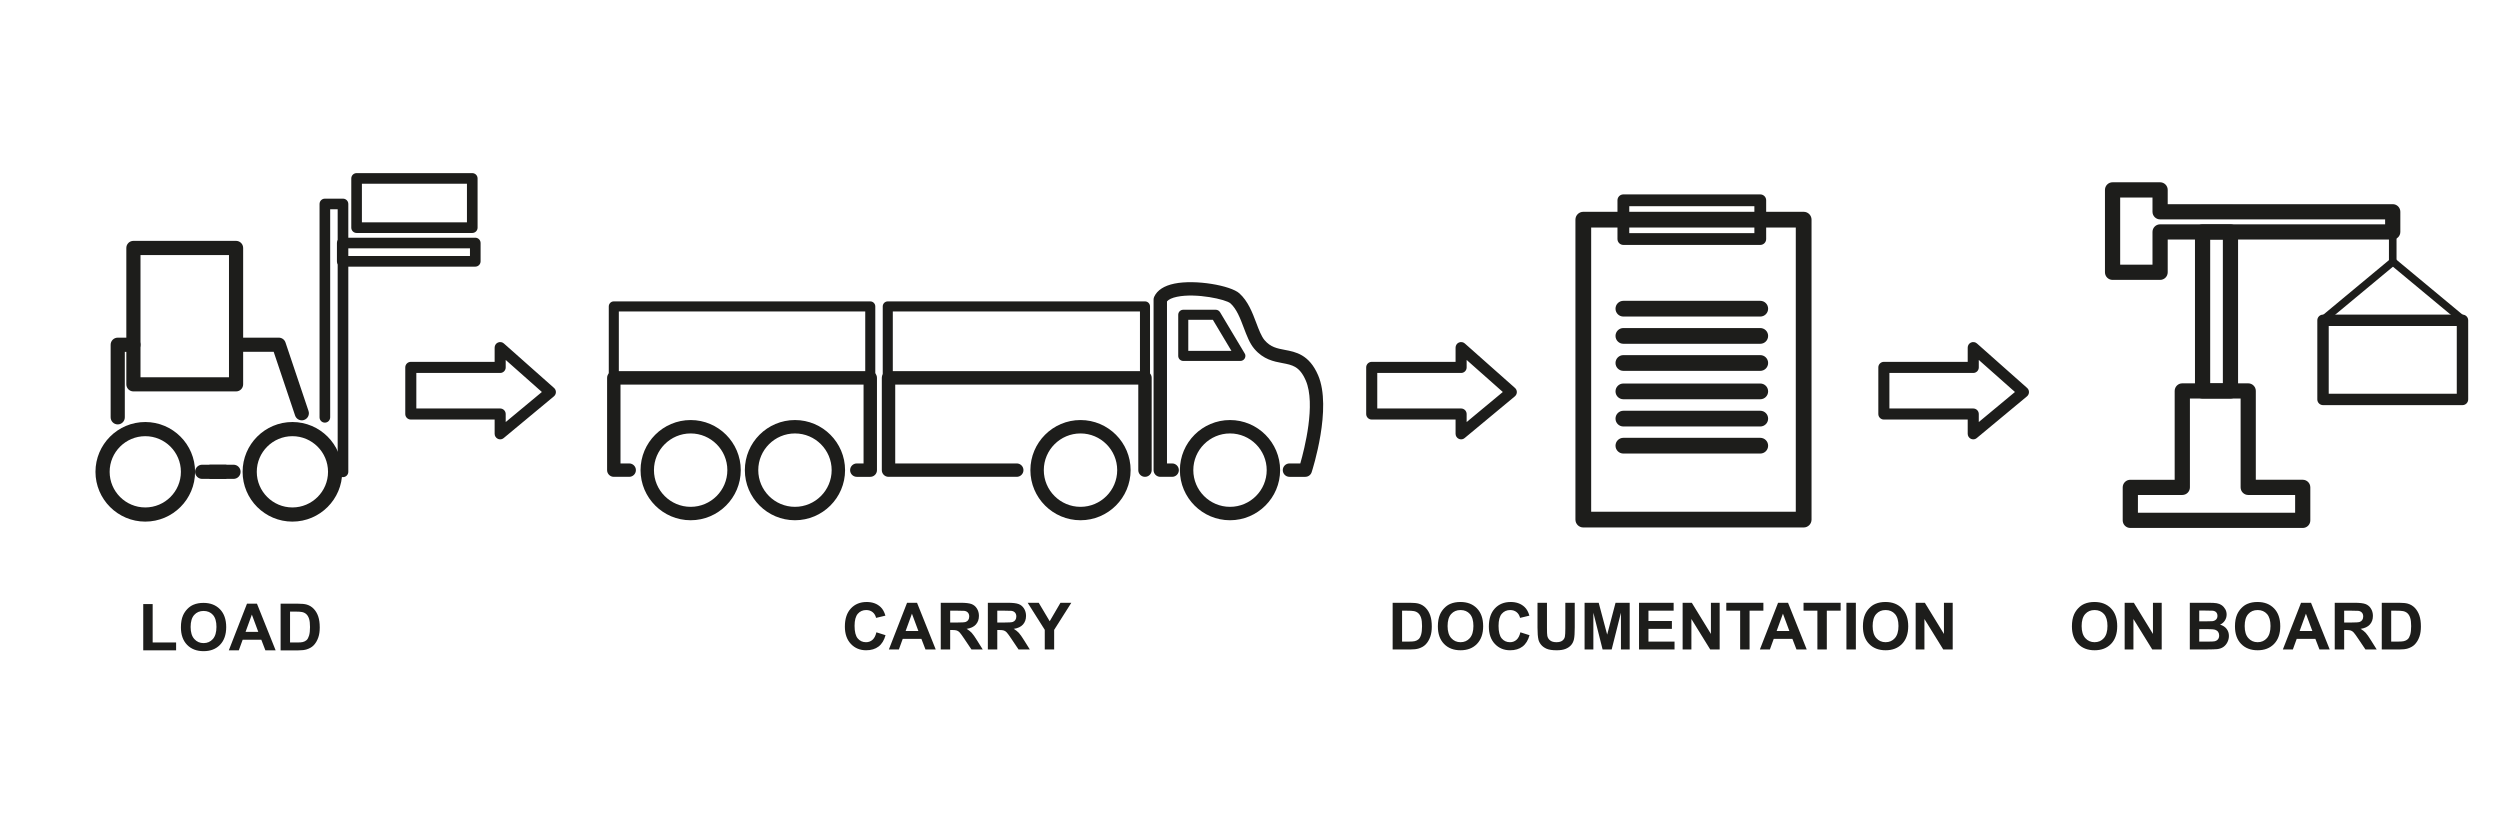 <?xml version="1.0" encoding="utf-8"?>
<!-- Generator: Adobe Illustrator 16.0.0, SVG Export Plug-In . SVG Version: 6.00 Build 0)  -->
<!DOCTYPE svg PUBLIC "-//W3C//DTD SVG 1.1//EN" "http://www.w3.org/Graphics/SVG/1.1/DTD/svg11.dtd">
<svg version="1.1" id="Capa_1" xmlns="http://www.w3.org/2000/svg" xmlns:xlink="http://www.w3.org/1999/xlink" x="0px" y="0px"
	 width="460px" height="150px" viewBox="0 0 460 150" enable-background="new 0 0 460 150" xml:space="preserve">
<g id="Capa_1_1_" display="none">
	<g display="inline">
		<path fill="#1D1D1B" d="M130.344,153.641h-22.233c-0.684,0-1.239-0.555-1.239-1.238c0-0.682,0.554-1.236,1.239-1.236h20.995V136.6
			H84.211v14.566h1.606c0.684,0,1.239,0.557,1.239,1.234c0,0.688-0.555,1.24-1.239,1.24h-2.844c-0.684,0-1.239-0.557-1.239-1.24
			v-17.043c0-0.684,0.555-1.236,1.239-1.236h47.372c0.684,0,1.239,0.557,1.239,1.236V152.4
			C131.583,153.086,131.028,153.641,130.344,153.641z"/>
		<path fill="#1D1D1B" d="M130.344,136.287H82.972c-0.259,0-0.506-0.107-0.681-0.297c-0.176-0.189-0.265-0.443-0.246-0.701
			c0.345-4.604,1.553-15.307,5.293-15.307c0.404,0.008,1.077,0.012,2,0.012c4.46,0,14.863-0.09,23.222-0.162
			c6.049-0.051,11.272-0.096,12.89-0.096c4.488,0,5.591,11.912,5.821,15.563c0.016,0.258-0.074,0.508-0.25,0.693
			S130.601,136.287,130.344,136.287z M83.981,134.43h45.364c-0.519-6.375-2.137-12.836-3.896-12.836
			c-1.609,0-6.829,0.045-12.873,0.098c-8.362,0.072-18.771,0.162-23.238,0.162c-0.944,0-1.632-0.004-1.996-0.014
			C86.131,121.839,84.586,127.721,83.981,134.43z"/>
		<path fill="#1D1D1B" d="M97.167,161.656c-5.103,0-9.255-4.149-9.255-9.256c0-5.104,4.152-9.254,9.255-9.254
			c5.104,0,9.256,4.15,9.256,9.254C106.423,157.506,102.271,161.656,97.167,161.656z M97.167,145.623
			c-3.737,0-6.778,3.041-6.778,6.777s3.041,6.776,6.778,6.776c3.738,0,6.779-3.04,6.779-6.776S100.905,145.623,97.167,145.623z"/>
		<path fill="#1D1D1B" d="M146.048,161.656c-5.103,0-9.255-4.149-9.255-9.256c0-5.104,4.152-9.254,9.255-9.254
			c5.104,0,9.256,4.15,9.256,9.254C155.304,157.506,151.152,161.656,146.048,161.656z M146.048,145.623
			c-3.737,0-6.778,3.041-6.778,6.777s3.041,6.776,6.778,6.776c3.738,0,6.779-3.04,6.779-6.776S149.786,145.623,146.048,145.623z"/>
		<path fill="#1D1D1B" d="M159.951,153.641h-2.919c-0.684,0-1.238-0.555-1.238-1.238c0-0.682,0.554-1.236,1.238-1.236h1.997
			c0.769-2.682,2.887-10.977,1.013-15.313c-1.132-2.623-2.473-2.875-4.33-3.227c-1.561-0.293-3.503-0.656-5.18-2.639
			c-0.857-1.012-1.385-2.406-1.944-3.887c-0.648-1.711-1.316-3.48-2.469-4.514c-0.802-0.719-6.307-1.943-9.855-1.208
			c-0.903,0.187-1.563,0.493-1.86,0.86v29.924h0.951c0.685,0,1.239,0.557,1.239,1.236c0,0.686-0.555,1.24-1.239,1.24h-2.19
			c-0.685,0-1.239-0.557-1.239-1.24v-31.502c0-0.181,0.04-0.357,0.115-0.521c0.563-1.215,1.815-2.031,3.721-2.426
			c3.928-0.811,10.408,0.355,12.008,1.789c1.604,1.436,2.417,3.586,3.134,5.482c0.481,1.271,0.936,2.477,1.517,3.161
			c1.108,1.312,2.331,1.538,3.747,1.806c2.002,0.377,4.493,0.846,6.148,4.678c2.612,6.053-1.033,17.438-1.188,17.918
			C160.964,153.295,160.489,153.641,159.951,153.641z"/>
		<path fill="#1D1D1B" d="M147.962,132.23c-0.004,0-0.009,0-0.013,0h-10.537c-0.514,0-0.929-0.416-0.929-0.931v-7.597
			c0-0.516,0.415-0.932,0.929-0.932h5.996c0.327,0,0.63,0.172,0.797,0.453l4.472,7.483c0.133,0.159,0.212,0.366,0.212,0.591
			C148.891,131.814,148.475,132.23,147.962,132.23z M138.341,130.373h7.972l-3.43-5.738h-4.542V130.373z"/>
		<path fill="#1D1D1B" d="M267.622,159.527h-47.376c-0.75,0-1.357-0.609-1.357-1.356v-34.913h-0.773
			c-0.584,0-1.103-0.374-1.288-0.928c-0.185-0.555,0.006-1.166,0.474-1.516l15.869-11.906c0.483-0.362,1.147-0.361,1.63,0
			l13.409,10.061l6.367-4.777c0.481-0.359,1.146-0.359,1.63,0l14.13,10.604c0.468,0.352,0.658,0.961,0.474,1.516
			c-0.184,0.555-0.703,0.93-1.287,0.93h-0.541v30.934C268.979,158.918,268.372,159.527,267.622,159.527z M221.604,156.811h44.662
			v-30.934c0-0.229,0.058-0.441,0.153-0.631l-11.028-8.271l-6.367,4.775c-0.481,0.363-1.146,0.363-1.629,0l-13.408-10.059
			l-12.606,9.457c0.143,0.215,0.226,0.473,0.226,0.752L221.604,156.811L221.604,156.811z"/>
		
			<rect x="239.491" y="97.634" transform="matrix(-0.746 -0.666 0.666 -0.746 349.454 342.836)" fill="#1D1D1B" width="1.357" height="14.156"/>
		
			<rect x="240.819" y="106.567" transform="matrix(-0.579 -0.815 0.815 -0.579 307.949 373.499)" fill="#1D1D1B" width="19.167" height="1.356"/>
		<path fill="#1D1D1B" d="M244.874,118.086c-0.563,0-1.021-0.456-1.021-1.018V97.211c0-0.563,0.457-1.018,1.021-1.018
			c0.562,0,1.019,0.455,1.019,1.018v19.857C245.893,117.631,245.436,118.086,244.874,118.086z"/>
		<g>
			<rect x="242.646" y="90.352" fill="#1D1D1B" width="4.457" height="6.859"/>
			<path fill="#1D1D1B" d="M247.104,97.55h-4.457c-0.188,0-0.34-0.151-0.34-0.339v-6.859c0-0.188,0.151-0.34,0.34-0.34h4.457
				c0.188,0,0.34,0.152,0.34,0.34v6.859C247.441,97.396,247.29,97.55,247.104,97.55z M242.984,96.871h3.776v-6.182h-3.776V96.871z"
				/>
		</g>
		<path fill="#1D1D1B" d="M370.573,140.137c0,0.84-0.685,1.521-1.521,1.521h-19.187c-0.84,0-1.521-0.684-1.521-1.521v-19.186
			c0-0.84,0.684-1.521,1.521-1.521h19.188c0.838,0,1.521,0.682,1.521,1.521l-3.023,3.063l-0.02-1.541h-16.146v16.144h16.146v-8.521
			l3.043-3.422L370.573,140.137L370.573,140.137z"/>
		<path fill="#1D1D1B" d="M359.928,137.152c-0.322,0-0.638-0.117-0.882-0.336l-5.419-4.813c-0.55-0.487-0.6-1.328-0.111-1.877
			c0.487-0.547,1.328-0.597,1.877-0.11l4.426,3.935l16.123-18.188c0.488-0.55,1.326-0.599,1.879-0.111
			c0.55,0.488,0.599,1.328,0.109,1.877l-17.007,19.183c-0.233,0.263-0.563,0.423-0.915,0.442
			C359.979,137.152,359.954,137.152,359.928,137.152z"/>
		<path fill="#1D1D1B" d="M352.436,116.949c-0.313-0.223-0.91-1.119-1.215-1.572c-0.365-0.547-0.603-0.893-0.799-1.068
			c-0.076-0.067-0.175-0.104-0.286-0.095c-0.104,0.009-0.198,0.062-0.266,0.142c-0.438,0.557-0.802,1.271-1.073,2.145
			c-0.495-0.271-0.771-0.891-1.061-1.537c-0.104-0.238-0.213-0.477-0.325-0.688c-0.056-0.104-0.153-0.174-0.269-0.194
			c-0.113-0.021-0.229,0.012-0.317,0.088c-0.634,0.556-0.983,1.455-1.323,2.326c-0.141,0.356-0.271,0.698-0.421,1.004
			c-0.356-0.224-0.606-0.563-0.724-1.259c-0.03-0.188-0.2-0.334-0.392-0.316c-1.146,0.047-2.163,1.215-3.022,2.396
			c0.222-0.404,0.466-0.812,0.697-1.197c0.354-0.588,0.69-1.145,0.933-1.66c0.049-0.109,0.045-0.236-0.015-0.342
			c-0.058-0.105-0.16-0.178-0.281-0.194c-0.211-0.028-0.42-0.042-0.629-0.042c-1.575,0-3.104,0.781-4.58,1.537
			c-0.875,0.447-1.77,0.902-2.657,1.184c4.754-5.094,11.854-7.148,18.323-7.148c2.355,0,3.058,0.645,3.33,5.018
			c-0.008,0.227-0.014,0.451-0.021,0.676c-0.938,0.205-1.313,0.982-1.649,1.68c-0.014,0.025-0.023,0.053-0.037,0.078
			c-0.258-0.367-0.445-0.789-0.644-1.229c-0.153-0.337-0.308-0.686-0.5-1.017c-0.089-0.149-0.267-0.224-0.437-0.175
			c-0.166,0.047-0.279,0.205-0.274,0.379C352.529,116.52,352.475,116.82,352.436,116.949z M356.206,118.375l3.021-0.197
			c-0.156-6.77-0.248-10.77-6.49-10.77c-13.377,0-26.872,7.941-26.872,25.689c0,14.689,11.084,25.672,20.995,25.676l0,0
			c2.804,0,5.414-0.828,7.761-2.457c3.813-2.65,5.923-7.146,6.301-13.404l-3.03-0.129c-0.324,5.248-1.994,8.941-5.007,11.035
			c-1.825,1.27-3.854,1.914-6.021,1.914l0,0c-8.305-0.004-17.953-9.89-17.953-22.635c0-6.271,1.806-11.023,4.645-14.518
			c1.327-0.191,2.616-0.85,3.867-1.486c1.453-0.744,2.826-1.445,4.21-1.453c-0.187,0.344-0.407,0.707-0.638,1.088
			c-0.771,1.278-1.569,2.604-1.596,3.815c-0.006,0.159,0.094,0.304,0.238,0.358c0.045,0.021,0.096,0.027,0.143,0.027
			c0.104,0,0.209-0.045,0.281-0.127c0.295-0.328,0.621-0.798,0.971-1.293c0.738-1.061,1.729-2.471,2.66-2.773
			c0.215,0.797,0.66,1.303,1.41,1.617c0.176,0.072,0.381,0.004,0.477-0.162c0.248-0.426,0.443-0.934,0.636-1.426
			c0.229-0.586,0.463-1.188,0.772-1.633c0.021,0.045,0.041,0.09,0.061,0.137c0.372,0.832,0.835,1.869,1.93,2.092
			c0.197,0.041,0.391-0.082,0.441-0.271c0.201-0.739,0.464-1.366,0.777-1.87c0.121,0.17,0.26,0.377,0.396,0.579
			c0.813,1.218,1.347,1.954,1.916,1.954c0.168,0,0.322-0.063,0.443-0.189c0.077-0.082,0.143-0.188,0.188-0.32
			c0.261,0.566,0.552,1.139,1.029,1.609c0.085,0.084,0.196,0.125,0.319,0.105c0.115-0.018,0.22-0.086,0.276-0.188
			c0.115-0.203,0.218-0.412,0.316-0.619c0.323-0.676,0.559-1.104,1.058-1.243"/>
		<path fill="#1D1D1B" d="M192.372,147.422c-0.146,0-0.294-0.031-0.432-0.096c-0.357-0.168-0.585-0.527-0.585-0.922v-2.623h-15.426
			c-0.562,0-1.018-0.457-1.018-1.021v-8.576c0-0.562,0.456-1.019,1.018-1.019h15.426v-2.623c0-0.399,0.235-0.765,0.601-0.931
			c0.366-0.164,0.793-0.098,1.093,0.168l9.237,8.189c0.222,0.195,0.347,0.479,0.343,0.775c-0.005,0.299-0.14,0.576-0.368,0.77
			l-9.237,7.672C192.837,147.342,192.606,147.422,192.372,147.422z M176.947,141.744h15.426c0.563,0,1.018,0.457,1.018,1.018v1.475
			l6.656-5.527l-6.656-5.898v1.379c0,0.563-0.456,1.018-1.018,1.018h-15.426V141.744z"/>
		<path fill="#1D1D1B" d="M301.611,147.422c-0.146,0-0.293-0.031-0.434-0.096c-0.354-0.168-0.585-0.527-0.585-0.922v-2.623h-15.427
			c-0.563,0-1.02-0.457-1.02-1.021v-8.576c0-0.562,0.457-1.019,1.02-1.019h15.427v-2.623c0-0.399,0.234-0.765,0.601-0.931
			c0.365-0.164,0.793-0.098,1.095,0.168l9.237,8.189c0.222,0.195,0.349,0.479,0.343,0.775c-0.004,0.299-0.142,0.576-0.367,0.77
			l-9.237,7.672C302.075,147.342,301.846,147.422,301.611,147.422z M286.188,141.744h15.426c0.563,0,1.021,0.457,1.021,1.018v1.475
			l6.656-5.527l-6.656-5.898v1.379c0,0.563-0.456,1.018-1.021,1.018h-15.426V141.744z"/>
	</g>
	<g display="inline">
		<path d="M88.377,171.966v3.39h-1.614v-8.676h2.646c0.592,0,1.099,0.063,1.521,0.184c0.422,0.121,0.768,0.294,1.038,0.514
			c0.27,0.223,0.468,0.482,0.594,0.789c0.126,0.309,0.189,0.645,0.189,1.014c0,0.291-0.043,0.565-0.129,0.826
			c-0.086,0.262-0.21,0.495-0.372,0.708c-0.162,0.212-0.362,0.396-0.6,0.56c-0.238,0.16-0.509,0.287-0.813,0.383
			c0.204,0.117,0.38,0.283,0.528,0.498l2.172,3.205h-1.452c-0.14,0-0.259-0.028-0.357-0.084c-0.098-0.058-0.181-0.137-0.249-0.24
			l-1.824-2.777c-0.068-0.104-0.143-0.179-0.225-0.223c-0.082-0.045-0.203-0.064-0.363-0.064h-0.69V171.966z M88.377,170.809h1.008
			c0.304,0,0.569-0.039,0.795-0.115c0.226-0.074,0.412-0.18,0.558-0.313c0.146-0.135,0.255-0.293,0.327-0.479
			c0.072-0.184,0.108-0.387,0.108-0.604c0-0.438-0.145-0.776-0.435-1.016c-0.29-0.234-0.733-0.354-1.329-0.354h-1.032V170.809z"/>
		<path d="M100.042,166.68v1.284h-3.846v2.405h3.03v1.242h-3.03v2.453h3.846v1.291H94.57v-8.676H100.042L100.042,166.68z"/>
		<path d="M107.403,173.311c0.088,0,0.164,0.033,0.228,0.103l0.636,0.688c-0.352,0.438-0.785,0.771-1.299,1.002
			c-0.514,0.232-1.131,0.35-1.851,0.35c-0.644,0-1.223-0.107-1.737-0.33c-0.514-0.221-0.953-0.523-1.317-0.918
			c-0.364-0.393-0.643-0.857-0.837-1.402s-0.291-1.14-0.291-1.781c0-0.652,0.108-1.25,0.324-1.791
			c0.216-0.543,0.52-1.01,0.912-1.401s0.861-0.696,1.407-0.915s1.149-0.327,1.809-0.327c0.644,0,1.207,0.104,1.689,0.31
			c0.482,0.207,0.895,0.479,1.239,0.819l-0.54,0.75c-0.032,0.048-0.073,0.091-0.123,0.126c-0.05,0.035-0.119,0.055-0.207,0.055
			c-0.092,0-0.186-0.037-0.282-0.107c-0.096-0.071-0.218-0.148-0.366-0.232s-0.335-0.162-0.561-0.234
			c-0.226-0.071-0.513-0.107-0.861-0.107c-0.408,0-0.783,0.071-1.125,0.215c-0.342,0.141-0.636,0.344-0.882,0.607
			c-0.246,0.266-0.438,0.585-0.576,0.963s-0.207,0.805-0.207,1.275c0,0.488,0.069,0.922,0.207,1.301
			c0.138,0.381,0.325,0.701,0.561,0.961s0.514,0.459,0.834,0.598s0.664,0.206,1.032,0.206c0.22,0,0.419-0.012,0.597-0.034
			c0.178-0.024,0.342-0.063,0.492-0.115c0.15-0.051,0.292-0.119,0.426-0.2c0.134-0.082,0.267-0.183,0.399-0.304
			c0.04-0.035,0.082-0.063,0.126-0.086C107.303,173.32,107.352,173.311,107.403,173.311z"/>
		<path d="M114.958,166.68v1.284h-3.846v2.405h3.03v1.242h-3.03v2.453h3.846v1.291h-5.472v-8.676H114.958L114.958,166.68z"/>
		<path d="M118.023,172.303v3.053h-1.614v-8.676h2.826c0.58,0,1.082,0.067,1.506,0.205c0.424,0.135,0.774,0.325,1.05,0.568
			c0.276,0.244,0.48,0.535,0.612,0.876c0.132,0.341,0.198,0.712,0.198,1.116c0,0.42-0.07,0.806-0.21,1.154
			c-0.14,0.351-0.35,0.65-0.63,0.902c-0.28,0.252-0.63,0.447-1.05,0.588s-0.912,0.21-1.476,0.21h-1.212V172.303z M118.023,171.041
			h1.212c0.296,0,0.554-0.036,0.774-0.109c0.22-0.074,0.402-0.182,0.546-0.318c0.144-0.135,0.252-0.307,0.324-0.504
			c0.072-0.197,0.108-0.42,0.108-0.664c0-0.229-0.036-0.439-0.108-0.629c-0.072-0.188-0.18-0.348-0.324-0.479
			c-0.144-0.133-0.326-0.232-0.546-0.304c-0.22-0.069-0.478-0.104-0.774-0.104h-1.212V171.041z"/>
		<path d="M129.819,173.311c0.088,0,0.164,0.033,0.228,0.103l0.636,0.688c-0.352,0.438-0.785,0.771-1.299,1.002
			c-0.514,0.232-1.131,0.35-1.851,0.35c-0.644,0-1.223-0.107-1.737-0.33c-0.514-0.221-0.953-0.523-1.317-0.918
			c-0.364-0.393-0.643-0.857-0.837-1.402s-0.291-1.14-0.291-1.781c0-0.652,0.108-1.25,0.324-1.791
			c0.216-0.543,0.52-1.01,0.912-1.401s0.861-0.696,1.407-0.915s1.149-0.327,1.809-0.327c0.644,0,1.207,0.104,1.689,0.31
			c0.482,0.207,0.895,0.479,1.239,0.819l-0.54,0.75c-0.032,0.048-0.073,0.091-0.123,0.126c-0.05,0.035-0.119,0.055-0.207,0.055
			c-0.092,0-0.186-0.037-0.282-0.107c-0.096-0.071-0.218-0.148-0.366-0.232s-0.335-0.162-0.561-0.234
			c-0.226-0.071-0.513-0.107-0.861-0.107c-0.408,0-0.783,0.071-1.125,0.215c-0.342,0.141-0.636,0.344-0.882,0.607
			c-0.246,0.266-0.438,0.585-0.576,0.963s-0.207,0.805-0.207,1.275c0,0.488,0.069,0.922,0.207,1.301
			c0.138,0.381,0.325,0.701,0.561,0.961s0.514,0.459,0.834,0.598s0.664,0.206,1.032,0.206c0.22,0,0.419-0.012,0.597-0.034
			c0.178-0.024,0.342-0.063,0.492-0.115c0.15-0.051,0.292-0.119,0.426-0.2c0.134-0.082,0.267-0.183,0.399-0.304
			c0.04-0.035,0.082-0.063,0.126-0.086C129.719,173.32,129.767,173.311,129.819,173.311z"/>
		<path d="M133.719,175.355h-1.62v-8.676h1.62V175.355z"/>
		<path d="M143.991,171.018c0,0.637-0.106,1.227-0.318,1.769s-0.51,1.012-0.894,1.405c-0.384,0.396-0.846,0.705-1.386,0.929
			c-0.54,0.223-1.138,0.333-1.794,0.333c-0.656,0-1.255-0.11-1.797-0.333c-0.542-0.224-1.006-0.53-1.392-0.929
			c-0.386-0.396-0.685-0.863-0.897-1.405c-0.212-0.542-0.318-1.132-0.318-1.769c0-0.636,0.106-1.225,0.318-1.768
			c0.212-0.541,0.511-1.012,0.897-1.406c0.386-0.396,0.85-0.705,1.392-0.928c0.542-0.223,1.141-0.333,1.797-0.333
			c0.656,0,1.254,0.112,1.794,0.337s1.002,0.532,1.386,0.928c0.384,0.395,0.682,0.861,0.894,1.402
			C143.885,169.793,143.991,170.382,143.991,171.018z M142.335,171.018c0-0.477-0.063-0.901-0.189-1.281
			c-0.126-0.377-0.307-0.697-0.543-0.963c-0.236-0.264-0.523-0.465-0.861-0.604c-0.338-0.142-0.719-0.21-1.143-0.21
			c-0.424,0-0.806,0.068-1.146,0.21c-0.34,0.142-0.629,0.345-0.867,0.604c-0.238,0.265-0.421,0.586-0.549,0.963
			c-0.128,0.38-0.192,0.807-0.192,1.281c0,0.478,0.064,0.903,0.192,1.281c0.128,0.379,0.311,0.697,0.549,0.961
			c0.238,0.262,0.527,0.463,0.867,0.602c0.34,0.143,0.722,0.212,1.146,0.212c0.424,0,0.805-0.069,1.143-0.212
			c0.338-0.139,0.625-0.34,0.861-0.602c0.236-0.264,0.417-0.582,0.543-0.961C142.272,171.921,142.335,171.493,142.335,171.018z
			 M141.915,164.609l-1.776,1.295c-0.044,0.033-0.085,0.06-0.123,0.078c-0.038,0.021-0.076,0.037-0.114,0.049
			c-0.038,0.013-0.078,0.021-0.12,0.023c-0.042,0.004-0.091,0.006-0.147,0.006h-1.164l1.176-1.211
			c0.048-0.05,0.093-0.088,0.135-0.121c0.042-0.031,0.085-0.058,0.129-0.074c0.044-0.018,0.094-0.03,0.15-0.036
			c0.056-0.007,0.124-0.009,0.204-0.009H141.915L141.915,164.609z"/>
		<path d="M146.289,166.688c0.048,0.006,0.091,0.02,0.129,0.037c0.038,0.019,0.075,0.043,0.111,0.078
			c0.036,0.033,0.076,0.078,0.12,0.135l4.554,5.801c-0.016-0.139-0.027-0.274-0.033-0.409c-0.006-0.136-0.009-0.261-0.009-0.375
			v-5.272h1.422v8.676h-0.834c-0.128,0-0.234-0.021-0.318-0.061s-0.166-0.111-0.246-0.217l-4.536-5.775
			c0.012,0.127,0.021,0.254,0.027,0.381c0.006,0.125,0.009,0.239,0.009,0.344v5.328h-1.422v-8.676h0.846
			C146.181,166.68,146.241,166.684,146.289,166.688z"/>
	</g>
	<g display="inline">
		<path d="M228.669,175.355h-1.249c-0.14,0-0.255-0.035-0.345-0.105c-0.09-0.068-0.155-0.156-0.195-0.262l-0.648-1.771h-3.594
			l-0.648,1.771c-0.032,0.093-0.095,0.178-0.189,0.252c-0.094,0.076-0.209,0.115-0.345,0.115h-1.254l3.408-8.676h1.65
			L228.669,175.355z M223.053,172.079h2.766l-1.056-2.886c-0.048-0.129-0.101-0.279-0.159-0.453s-0.115-0.362-0.171-0.566
			c-0.056,0.204-0.111,0.395-0.165,0.569c-0.054,0.177-0.107,0.329-0.159,0.462L223.053,172.079z"/>
		<path d="M235.221,173.311c0.088,0,0.164,0.033,0.229,0.103l0.636,0.688c-0.354,0.438-0.785,0.771-1.299,1.002
			c-0.516,0.232-1.131,0.35-1.852,0.35c-0.646,0-1.225-0.107-1.736-0.33c-0.516-0.221-0.953-0.523-1.317-0.918
			c-0.364-0.393-0.643-0.857-0.837-1.402s-0.291-1.14-0.291-1.781c0-0.652,0.108-1.25,0.324-1.791
			c0.216-0.543,0.52-1.01,0.912-1.401c0.392-0.392,0.859-0.696,1.406-0.915c0.545-0.219,1.147-0.327,1.81-0.327
			c0.644,0,1.207,0.104,1.688,0.31c0.48,0.207,0.896,0.479,1.237,0.819l-0.54,0.75c-0.031,0.048-0.072,0.091-0.121,0.126
			c-0.052,0.035-0.119,0.055-0.207,0.055c-0.094,0-0.188-0.037-0.283-0.107c-0.097-0.071-0.217-0.148-0.364-0.232
			s-0.335-0.162-0.562-0.234c-0.228-0.071-0.515-0.107-0.861-0.107c-0.407,0-0.782,0.071-1.125,0.215
			c-0.342,0.141-0.637,0.344-0.883,0.607c-0.246,0.266-0.438,0.585-0.576,0.963c-0.137,0.378-0.207,0.805-0.207,1.275
			c0,0.488,0.068,0.922,0.207,1.301c0.14,0.381,0.326,0.701,0.563,0.961c0.237,0.26,0.514,0.459,0.834,0.598
			s0.664,0.206,1.032,0.206c0.22,0,0.419-0.012,0.597-0.034c0.178-0.024,0.342-0.063,0.492-0.115c0.148-0.051,0.292-0.119,0.426-0.2
			c0.135-0.082,0.269-0.183,0.399-0.304c0.04-0.035,0.082-0.063,0.126-0.086C235.121,173.32,235.169,173.311,235.221,173.311z"/>
		<path d="M245.624,171.018c0,0.637-0.106,1.227-0.317,1.769c-0.213,0.542-0.511,1.012-0.895,1.405
			c-0.385,0.396-0.848,0.705-1.387,0.929c-0.541,0.224-1.14,0.333-1.795,0.333c-0.654,0-1.254-0.11-1.797-0.333
			c-0.541-0.224-1.007-0.53-1.393-0.929c-0.389-0.396-0.688-0.863-0.896-1.405c-0.211-0.542-0.316-1.132-0.316-1.769
			c0-0.636,0.105-1.225,0.316-1.768c0.213-0.541,0.512-1.012,0.896-1.406c0.386-0.396,0.852-0.705,1.393-0.928
			c0.543-0.223,1.143-0.333,1.797-0.333c0.656,0,1.254,0.112,1.795,0.337c0.539,0.225,1.002,0.532,1.387,0.928
			c0.384,0.395,0.682,0.861,0.895,1.402C245.518,169.793,245.624,170.382,245.624,171.018z M243.968,171.018
			c0-0.477-0.063-0.901-0.188-1.281c-0.127-0.377-0.307-0.697-0.543-0.963c-0.234-0.264-0.521-0.465-0.859-0.604
			s-0.72-0.21-1.145-0.21c-0.424,0-0.807,0.068-1.146,0.21s-0.629,0.345-0.866,0.604c-0.238,0.265-0.422,0.586-0.55,0.963
			c-0.128,0.38-0.19,0.807-0.19,1.281c0,0.478,0.063,0.903,0.19,1.281c0.128,0.379,0.312,0.697,0.55,0.961
			c0.237,0.262,0.526,0.463,0.866,0.602c0.34,0.143,0.724,0.212,1.146,0.212c0.424,0,0.807-0.069,1.145-0.212
			c0.338-0.139,0.625-0.34,0.859-0.602c0.236-0.264,0.416-0.582,0.543-0.961C243.904,171.921,243.968,171.493,243.968,171.018z"/>
		<path d="M248.564,172.303v3.053h-1.614v-8.676h2.825c0.58,0,1.082,0.067,1.507,0.205c0.424,0.135,0.774,0.325,1.05,0.568
			c0.275,0.244,0.48,0.535,0.611,0.876c0.133,0.341,0.199,0.712,0.199,1.116c0,0.42-0.07,0.806-0.211,1.154
			c-0.142,0.351-0.352,0.65-0.631,0.902s-0.63,0.447-1.05,0.588c-0.421,0.141-0.912,0.21-1.478,0.21h-1.211v0.003H248.564z
			 M248.564,171.041h1.211c0.297,0,0.555-0.036,0.773-0.109c0.221-0.074,0.401-0.182,0.547-0.318
			c0.145-0.139,0.252-0.307,0.323-0.504s0.106-0.42,0.106-0.664c0-0.229-0.035-0.439-0.106-0.629
			c-0.071-0.188-0.181-0.348-0.323-0.479c-0.146-0.133-0.326-0.232-0.547-0.304c-0.221-0.069-0.479-0.104-0.773-0.104h-1.211
			V171.041z"/>
		<path d="M256.215,175.355h-1.619v-8.676h1.619V175.355z"/>
		<path d="M266.486,171.018c0,0.637-0.106,1.227-0.318,1.769s-0.51,1.012-0.895,1.405c-0.385,0.396-0.848,0.705-1.387,0.929
			s-1.139,0.333-1.795,0.333c-0.654,0-1.255-0.11-1.797-0.333c-0.542-0.224-1.006-0.53-1.393-0.929
			c-0.387-0.396-0.687-0.863-0.896-1.405s-0.316-1.132-0.316-1.769c0-0.636,0.104-1.225,0.316-1.768
			c0.212-0.541,0.512-1.012,0.896-1.406c0.387-0.396,0.851-0.705,1.393-0.928s1.143-0.333,1.797-0.333
			c0.656,0,1.256,0.112,1.795,0.337s1.002,0.532,1.387,0.928c0.385,0.395,0.683,0.861,0.895,1.402
			C266.38,169.793,266.486,170.382,266.486,171.018z M264.83,171.018c0-0.477-0.063-0.901-0.189-1.281
			c-0.125-0.377-0.307-0.697-0.543-0.963c-0.234-0.264-0.521-0.465-0.859-0.604c-0.338-0.14-0.721-0.21-1.145-0.21
			s-0.806,0.068-1.146,0.21c-0.341,0.142-0.63,0.345-0.867,0.604c-0.238,0.265-0.421,0.586-0.549,0.963
			c-0.128,0.38-0.192,0.807-0.192,1.281c0,0.478,0.064,0.903,0.192,1.281c0.128,0.379,0.311,0.697,0.549,0.961
			c0.237,0.262,0.526,0.463,0.867,0.602c0.34,0.143,0.722,0.212,1.146,0.212s0.807-0.069,1.145-0.212
			c0.339-0.139,0.625-0.34,0.859-0.602c0.236-0.264,0.418-0.582,0.543-0.961C264.768,171.921,264.83,171.493,264.83,171.018z"/>
	</g>
	<g display="inline">
		<path d="M321.693,168.258c-0.045,0.088-0.098,0.148-0.153,0.186c-0.056,0.039-0.127,0.057-0.207,0.057s-0.17-0.029-0.271-0.096
			c-0.101-0.063-0.219-0.131-0.354-0.207c-0.138-0.074-0.295-0.145-0.478-0.206c-0.184-0.062-0.396-0.093-0.646-0.093
			c-0.224,0-0.419,0.025-0.585,0.08c-0.166,0.056-0.307,0.129-0.42,0.227c-0.114,0.096-0.199,0.211-0.255,0.346
			c-0.058,0.135-0.084,0.281-0.084,0.44c0,0.202,0.057,0.372,0.171,0.511c0.113,0.137,0.265,0.252,0.453,0.35
			c0.188,0.096,0.4,0.182,0.642,0.258s0.485,0.156,0.735,0.242s0.494,0.188,0.732,0.301c0.24,0.113,0.455,0.258,0.645,0.432
			c0.188,0.174,0.339,0.387,0.453,0.639c0.111,0.254,0.171,0.56,0.171,0.92c0,0.392-0.067,0.758-0.201,1.102
			c-0.134,0.342-0.33,0.641-0.588,0.896c-0.259,0.254-0.573,0.451-0.944,0.6c-0.373,0.146-0.799,0.219-1.277,0.219
			c-0.275,0-0.549-0.027-0.815-0.08c-0.271-0.055-0.524-0.132-0.771-0.23c-0.246-0.102-0.478-0.221-0.689-0.359
			c-0.214-0.141-0.405-0.296-0.573-0.469l0.47-0.773c0.043-0.056,0.096-0.104,0.157-0.143c0.063-0.036,0.132-0.057,0.207-0.057
			c0.101,0,0.208,0.041,0.324,0.123c0.114,0.082,0.253,0.174,0.411,0.271c0.156,0.102,0.344,0.191,0.558,0.273
			c0.216,0.082,0.472,0.123,0.771,0.123c0.46,0,0.816-0.109,1.068-0.326c0.252-0.221,0.377-0.531,0.377-0.939
			c0-0.229-0.058-0.414-0.17-0.559c-0.115-0.145-0.267-0.266-0.453-0.363c-0.188-0.098-0.401-0.18-0.644-0.248
			s-0.483-0.143-0.731-0.223s-0.492-0.178-0.73-0.287c-0.24-0.111-0.454-0.258-0.643-0.438s-0.34-0.405-0.453-0.676
			s-0.172-0.604-0.172-0.999c0-0.314,0.063-0.624,0.188-0.924c0.126-0.301,0.312-0.565,0.553-0.799
			c0.241-0.231,0.538-0.418,0.892-0.56c0.353-0.142,0.755-0.209,1.205-0.209c0.514,0,0.983,0.08,1.416,0.239
			c0.434,0.158,0.802,0.384,1.104,0.673L321.693,168.258z"/>
		<path d="M328.953,166.68v1.283h-3.846v2.406h3.027v1.242h-3.027v2.453h3.846v1.291h-5.473v-8.676H328.953L328.953,166.68z"/>
		<path d="M331.965,174.023h3.477v1.332h-5.09v-8.676h1.613V174.023L331.965,174.023z"/>
		<path d="M342.027,166.68v1.283h-3.848v2.406h3.029v1.242h-3.029v2.453h3.848v1.291h-5.475v-8.676H342.027L342.027,166.68z"/>
		<path d="M349.389,173.311c0.088,0,0.164,0.033,0.229,0.104l0.636,0.688c-0.354,0.438-0.785,0.771-1.3,1.002
			c-0.515,0.232-1.131,0.35-1.851,0.35c-0.646,0-1.225-0.107-1.737-0.33c-0.515-0.221-0.953-0.523-1.316-0.918
			c-0.364-0.393-0.643-0.857-0.837-1.404c-0.193-0.543-0.291-1.137-0.291-1.779c0-0.652,0.107-1.25,0.323-1.791
			c0.217-0.543,0.521-1.01,0.912-1.4c0.393-0.393,0.86-0.697,1.407-0.916c0.545-0.219,1.147-0.326,1.81-0.326
			c0.644,0,1.207,0.104,1.688,0.309c0.48,0.207,0.896,0.479,1.237,0.818l-0.54,0.75c-0.031,0.049-0.072,0.09-0.123,0.127
			c-0.05,0.035-0.119,0.055-0.207,0.055c-0.092,0-0.187-0.037-0.281-0.107c-0.096-0.072-0.219-0.148-0.364-0.232
			c-0.148-0.084-0.337-0.162-0.563-0.234c-0.226-0.07-0.513-0.107-0.859-0.107c-0.407,0-0.782,0.07-1.125,0.213
			c-0.342,0.143-0.637,0.346-0.883,0.609c-0.246,0.263-0.438,0.585-0.576,0.963c-0.139,0.379-0.207,0.803-0.207,1.275
			c0,0.486,0.068,0.922,0.207,1.301c0.14,0.381,0.324,0.701,0.563,0.961c0.235,0.26,0.516,0.459,0.834,0.598
			c0.319,0.139,0.664,0.207,1.032,0.207c0.22,0,0.419-0.014,0.597-0.037c0.18-0.023,0.344-0.063,0.492-0.113
			c0.148-0.053,0.292-0.119,0.426-0.201c0.135-0.081,0.268-0.184,0.399-0.303c0.039-0.035,0.082-0.063,0.125-0.088
			C349.289,173.32,349.337,173.311,349.389,173.311z"/>
		<path d="M357.436,173.311c0.088,0,0.164,0.033,0.229,0.104l0.637,0.688c-0.352,0.438-0.785,0.771-1.299,1.002
			c-0.514,0.232-1.131,0.35-1.852,0.35c-0.646,0-1.225-0.107-1.736-0.33c-0.516-0.221-0.953-0.523-1.316-0.918
			c-0.363-0.393-0.645-0.857-0.838-1.404c-0.193-0.543-0.291-1.137-0.291-1.779c0-0.652,0.107-1.25,0.324-1.791
			c0.216-0.543,0.52-1.01,0.912-1.4c0.393-0.393,0.861-0.697,1.406-0.916c0.547-0.219,1.147-0.326,1.81-0.326
			c0.646,0,1.206,0.104,1.688,0.309c0.48,0.207,0.895,0.479,1.238,0.818l-0.541,0.75c-0.029,0.049-0.07,0.09-0.123,0.127
			c-0.05,0.035-0.117,0.055-0.207,0.055c-0.092,0-0.186-0.037-0.279-0.107c-0.098-0.072-0.221-0.148-0.367-0.232
			s-0.334-0.162-0.563-0.234c-0.227-0.07-0.513-0.107-0.859-0.107c-0.408,0-0.783,0.07-1.125,0.213s-0.637,0.346-0.881,0.609
			c-0.246,0.264-0.438,0.585-0.576,0.963c-0.141,0.379-0.207,0.803-0.207,1.275c0,0.486,0.066,0.922,0.207,1.301
			c0.138,0.381,0.324,0.701,0.561,0.961c0.237,0.26,0.516,0.459,0.834,0.598c0.32,0.139,0.664,0.207,1.031,0.207
			c0.221,0,0.42-0.014,0.598-0.037c0.18-0.023,0.344-0.063,0.492-0.113c0.15-0.053,0.292-0.119,0.426-0.201
			c0.137-0.081,0.27-0.184,0.398-0.303c0.041-0.035,0.082-0.063,0.127-0.088C357.334,173.32,357.383,173.311,357.436,173.311z"/>
		<path d="M361.334,175.355h-1.619v-8.676h1.619V175.355z"/>
		<path d="M371.607,171.018c0,0.637-0.107,1.227-0.318,1.77c-0.213,0.541-0.51,1.01-0.896,1.404
			c-0.384,0.396-0.846,0.705-1.386,0.93c-0.54,0.221-1.138,0.332-1.794,0.332s-1.256-0.111-1.797-0.332
			c-0.543-0.225-1.006-0.531-1.393-0.93c-0.387-0.396-0.687-0.863-0.896-1.404c-0.213-0.543-0.318-1.133-0.318-1.77
			s0.105-1.225,0.318-1.768c0.212-0.541,0.512-1.012,0.896-1.406c0.387-0.396,0.85-0.705,1.393-0.928
			c0.541-0.223,1.141-0.332,1.797-0.332s1.254,0.111,1.794,0.336s1.002,0.533,1.386,0.928c0.387,0.394,0.684,0.861,0.896,1.402
			C371.5,169.793,371.607,170.381,371.607,171.018z M369.951,171.018c0-0.477-0.063-0.901-0.189-1.281
			c-0.126-0.377-0.307-0.697-0.543-0.963c-0.234-0.264-0.521-0.465-0.859-0.604c-0.34-0.143-0.721-0.211-1.145-0.211
			s-0.807,0.068-1.146,0.211c-0.34,0.141-0.629,0.344-0.866,0.604c-0.237,0.266-0.42,0.586-0.55,0.963
			c-0.127,0.38-0.19,0.807-0.19,1.281c0,0.478,0.063,0.902,0.19,1.281c0.13,0.377,0.313,0.697,0.55,0.959
			c0.237,0.264,0.526,0.465,0.866,0.604c0.341,0.143,0.724,0.212,1.146,0.212c0.424,0,0.805-0.069,1.145-0.212
			c0.338-0.139,0.625-0.34,0.859-0.604c0.236-0.262,0.417-0.582,0.543-0.959C369.889,171.92,369.951,171.494,369.951,171.018z
			 M369.531,164.609l-1.776,1.295c-0.044,0.033-0.085,0.059-0.123,0.078c-0.038,0.021-0.075,0.037-0.114,0.049
			c-0.037,0.012-0.076,0.021-0.119,0.023c-0.041,0.004-0.092,0.006-0.146,0.006h-1.163l1.177-1.211
			c0.047-0.051,0.094-0.088,0.135-0.121c0.043-0.031,0.086-0.059,0.131-0.074c0.043-0.019,0.094-0.029,0.148-0.035
			c0.057-0.008,0.123-0.01,0.203-0.01H369.531L369.531,164.609z"/>
		<path d="M373.904,166.688c0.049,0.006,0.092,0.021,0.129,0.037c0.037,0.019,0.074,0.043,0.109,0.078
			c0.037,0.032,0.076,0.077,0.121,0.135l4.555,5.801c-0.018-0.139-0.027-0.274-0.033-0.409c-0.006-0.136-0.01-0.261-0.01-0.375
			v-5.272h1.422v8.676h-0.834c-0.127,0-0.232-0.021-0.316-0.062c-0.084-0.039-0.166-0.11-0.246-0.215l-4.535-5.779
			c0.012,0.13,0.021,0.257,0.025,0.384c0.005,0.125,0.01,0.239,0.01,0.344v5.328h-1.422v-8.676h0.846
			C373.797,166.68,373.855,166.684,373.904,166.688z"/>
	</g>
</g>
<g id="Capa_1_copia" display="none">
	<g display="inline">
		<path fill="#1D1D1B" d="M80.344,67.629H58.111c-0.684,0-1.239-0.555-1.239-1.238s0.554-1.238,1.239-1.238h20.995V50.584H34.211
			v14.568h1.606c0.684,0,1.239,0.555,1.239,1.236c0,0.686-0.555,1.239-1.239,1.239h-2.844c-0.684,0-1.239-0.556-1.239-1.239V49.346
			c0-0.684,0.555-1.238,1.239-1.238h47.372c0.684,0,1.239,0.555,1.239,1.238v17.043C81.583,67.074,81.028,67.629,80.344,67.629z"/>
		<path fill="#1D1D1B" d="M80.344,50.275H32.972c-0.259,0-0.506-0.107-0.681-0.297c-0.176-0.189-0.265-0.443-0.246-0.701
			c0.345-4.604,1.553-15.307,5.293-15.307c0.404,0.008,1.077,0.013,2,0.013c4.46,0,14.863-0.09,23.222-0.162
			c6.049-0.052,11.272-0.097,12.89-0.097c4.488,0,5.591,11.913,5.821,15.565c0.016,0.256-0.074,0.506-0.25,0.693
			C80.845,50.168,80.601,50.275,80.344,50.275z M33.981,48.418h45.364c-0.519-6.375-2.137-12.836-3.896-12.836
			c-1.609,0-6.829,0.044-12.873,0.097c-8.362,0.072-18.771,0.162-23.238,0.162c-0.944,0-1.632-0.003-1.996-0.013
			C36.131,35.827,34.586,41.709,33.981,48.418z"/>
		<path fill="#1D1D1B" d="M47.167,75.645c-5.103,0-9.255-4.147-9.255-9.254c0-5.102,4.152-9.254,9.255-9.254
			c5.104,0,9.256,4.152,9.256,9.254C56.423,71.494,52.271,75.645,47.167,75.645z M47.167,59.611c-3.737,0-6.778,3.041-6.778,6.777
			c0,3.737,3.041,6.778,6.778,6.778c3.738,0,6.779-3.041,6.779-6.778C53.946,62.652,50.905,59.611,47.167,59.611z"/>
		<path fill="#1D1D1B" d="M96.048,75.645c-5.103,0-9.255-4.147-9.255-9.254c0-5.102,4.152-9.254,9.255-9.254
			c5.104,0,9.256,4.152,9.256,9.254C105.304,71.494,101.152,75.645,96.048,75.645z M96.048,59.611c-3.737,0-6.778,3.041-6.778,6.777
			c0,3.737,3.041,6.778,6.778,6.778c3.738,0,6.779-3.041,6.779-6.778C102.827,62.652,99.786,59.611,96.048,59.611z"/>
		<path fill="#1D1D1B" d="M109.951,67.629h-2.919c-0.684,0-1.238-0.555-1.238-1.238s0.554-1.238,1.238-1.238h1.997
			c0.769-2.68,2.887-10.975,1.013-15.313c-1.132-2.624-2.473-2.875-4.33-3.225c-1.561-0.293-3.503-0.659-5.18-2.638
			c-0.857-1.012-1.385-2.408-1.944-3.887c-0.648-1.711-1.316-3.481-2.469-4.513c-0.802-0.718-6.307-1.943-9.855-1.208
			c-0.903,0.186-1.563,0.493-1.86,0.86v29.924h0.951c0.685,0,1.239,0.556,1.239,1.236c0,0.686-0.555,1.24-1.239,1.24h-2.19
			c-0.685,0-1.239-0.555-1.239-1.24V34.887c0-0.18,0.04-0.357,0.115-0.521c0.563-1.216,1.815-2.032,3.721-2.426
			c3.928-0.811,10.408,0.356,12.008,1.789c1.604,1.435,2.417,3.585,3.134,5.482c0.481,1.273,0.936,2.476,1.517,3.163
			c1.108,1.309,2.331,1.538,3.747,1.804c2.002,0.376,4.493,0.845,6.148,4.677c2.612,6.053-1.033,17.438-1.188,17.918
			C110.964,67.283,110.489,67.629,109.951,67.629z"/>
		<path fill="#1D1D1B" d="M97.962,46.219c-0.004,0-0.009,0-0.013,0H87.412c-0.514,0-0.929-0.416-0.929-0.929v-7.597
			c0-0.513,0.415-0.929,0.929-0.929h5.996c0.327,0,0.63,0.171,0.797,0.453l4.472,7.483c0.133,0.16,0.212,0.366,0.212,0.591
			C98.891,45.803,98.475,46.219,97.962,46.219z M88.341,44.361h7.972l-3.43-5.739h-4.542V44.361z"/>
		<path fill="#1D1D1B" d="M217.622,73.516h-47.376c-0.75,0-1.357-0.609-1.357-1.356V37.246h-0.773c-0.584,0-1.103-0.374-1.288-0.928
			c-0.185-0.554,0.006-1.165,0.474-1.515l15.869-11.906c0.484-0.363,1.148-0.362,1.63,0l13.409,10.06l6.367-4.777
			c0.482-0.362,1.146-0.362,1.63,0l14.13,10.601c0.468,0.351,0.658,0.961,0.474,1.515c-0.184,0.554-0.704,0.928-1.288,0.928h-0.541
			v30.934C218.979,72.906,218.372,73.516,217.622,73.516z M171.604,70.799h44.661V39.865c0-0.228,0.057-0.441,0.154-0.63
			l-11.028-8.273l-6.368,4.777c-0.482,0.363-1.146,0.362-1.629,0l-13.408-10.06l-12.607,9.458c0.143,0.215,0.226,0.473,0.226,0.751
			L171.604,70.799L171.604,70.799z"/>
		
			<rect x="189.491" y="11.624" transform="matrix(-0.746 -0.666 0.666 -0.746 319.493 159.377)" fill="#1D1D1B" width="1.357" height="14.156"/>
		
			<rect x="190.835" y="20.568" transform="matrix(-0.579 -0.815 0.815 -0.579 299.155 196.946)" fill="#1D1D1B" width="19.168" height="1.357"/>
		<path fill="#1D1D1B" d="M194.874,32.074c-0.563,0-1.02-0.456-1.02-1.018V11.199c0-0.563,0.456-1.018,1.02-1.018
			c0.562,0,1.018,0.456,1.018,1.018v19.857C195.892,31.619,195.436,32.074,194.874,32.074z"/>
		<g>
			<rect x="192.646" y="4.339" fill="#1D1D1B" width="4.457" height="6.86"/>
			<path fill="#1D1D1B" d="M197.103,11.538h-4.457c-0.188,0-0.34-0.152-0.34-0.339v-6.86c0-0.188,0.152-0.339,0.34-0.339h4.457
				c0.188,0,0.34,0.152,0.34,0.339v6.86C197.442,11.386,197.29,11.538,197.103,11.538z M192.985,10.859h3.777V4.678h-3.777V10.859z"
				/>
		</g>
		<path fill="#1D1D1B" d="M320.573,54.125c0,0.84-0.685,1.521-1.521,1.521h-19.187c-0.84,0-1.521-0.683-1.521-1.521V34.939
			c0-0.84,0.684-1.521,1.521-1.521h19.188c0.838,0,1.521,0.681,1.521,1.521l-3.023,3.062l-0.02-1.541h-16.146v16.144h16.146v-8.52
			l3.043-3.422L320.573,54.125L320.573,54.125z"/>
		<path fill="#1D1D1B" d="M309.928,51.141c-0.322,0-0.638-0.117-0.882-0.336l-5.419-4.813c-0.55-0.488-0.6-1.328-0.111-1.876
			c0.487-0.548,1.328-0.597,1.877-0.111l4.426,3.933l16.123-18.19c0.488-0.548,1.326-0.597,1.879-0.111
			c0.55,0.487,0.599,1.327,0.109,1.876l-17.007,19.182c-0.233,0.263-0.563,0.423-0.915,0.443
			C309.979,51.141,309.954,51.141,309.928,51.141z"/>
		<path fill="#1D1D1B" d="M302.436,30.937c-0.313-0.221-0.91-1.118-1.215-1.571c-0.365-0.548-0.603-0.893-0.799-1.069
			c-0.076-0.069-0.175-0.104-0.286-0.095c-0.104,0.009-0.198,0.061-0.266,0.142c-0.438,0.554-0.802,1.272-1.073,2.142
			c-0.495-0.272-0.771-0.889-1.061-1.537c-0.104-0.24-0.213-0.475-0.325-0.687c-0.056-0.103-0.153-0.174-0.269-0.195
			c-0.113-0.022-0.229,0.011-0.317,0.088c-0.634,0.554-0.983,1.454-1.323,2.325c-0.141,0.357-0.271,0.699-0.421,1.005
			c-0.356-0.223-0.606-0.564-0.724-1.259c-0.03-0.188-0.2-0.334-0.392-0.317c-1.146,0.047-2.161,1.215-3.022,2.395
			c0.222-0.404,0.466-0.809,0.699-1.196c0.354-0.588,0.688-1.144,0.931-1.66c0.049-0.11,0.045-0.237-0.015-0.342
			c-0.058-0.106-0.16-0.178-0.281-0.195c-0.211-0.029-0.42-0.042-0.629-0.042c-1.576,0-3.104,0.781-4.58,1.537
			c-0.875,0.447-1.77,0.902-2.657,1.184c4.754-5.094,11.856-7.15,18.323-7.15c2.355,0,3.058,0.643,3.33,5.015
			c-0.008,0.226-0.014,0.453-0.021,0.677c-0.938,0.205-1.313,0.983-1.649,1.679c-0.014,0.026-0.023,0.052-0.037,0.078
			c-0.258-0.368-0.445-0.79-0.644-1.229c-0.153-0.336-0.308-0.684-0.5-1.015c-0.089-0.151-0.267-0.223-0.437-0.175
			c-0.166,0.048-0.279,0.205-0.274,0.379C302.529,30.507,302.475,30.808,302.436,30.937z M306.206,32.363l3.021-0.198
			c-0.156-6.768-0.248-10.769-6.49-10.769c-13.377,0-26.872,7.943-26.872,25.691c0,14.69,11.084,25.672,20.995,25.675l0,0
			c2.804,0,5.414-0.828,7.761-2.457c3.813-2.65,5.923-7.144,6.301-13.404l-3.03-0.129c-0.324,5.248-1.994,8.942-5.007,11.035
			c-1.825,1.27-3.854,1.914-6.021,1.914l0,0c-8.303-0.003-17.952-9.888-17.952-22.634c0-6.271,1.806-11.024,4.646-14.516
			c1.326-0.193,2.615-0.849,3.866-1.489c1.453-0.743,2.826-1.445,4.21-1.452c-0.188,0.342-0.406,0.707-0.638,1.087
			c-0.771,1.28-1.569,2.604-1.597,3.817c-0.004,0.159,0.095,0.303,0.24,0.361c0.045,0.018,0.094,0.026,0.141,0.026
			c0.104,0,0.209-0.044,0.283-0.127c0.295-0.328,0.621-0.797,0.969-1.292c0.74-1.06,1.729-2.471,2.66-2.773
			c0.215,0.794,0.662,1.301,1.412,1.616c0.174,0.073,0.379,0.005,0.476-0.161c0.248-0.427,0.444-0.935,0.636-1.426
			c0.229-0.586,0.463-1.187,0.771-1.633c0.021,0.045,0.041,0.09,0.062,0.136c0.372,0.833,0.835,1.87,1.929,2.092
			c0.198,0.041,0.392-0.081,0.442-0.272c0.201-0.741,0.464-1.368,0.776-1.871c0.121,0.169,0.261,0.377,0.396,0.58
			c0.813,1.216,1.346,1.954,1.916,1.954c0.168,0,0.322-0.065,0.443-0.191c0.078-0.082,0.143-0.186,0.188-0.32
			c0.26,0.567,0.551,1.138,1.029,1.61c0.085,0.083,0.197,0.124,0.32,0.105c0.115-0.016,0.219-0.085,0.275-0.188
			c0.115-0.203,0.217-0.412,0.316-0.619c0.324-0.676,0.559-1.102,1.058-1.244"/>
		<path fill="#1D1D1B" d="M142.372,61.41c-0.146,0-0.294-0.031-0.432-0.096c-0.357-0.168-0.585-0.527-0.585-0.922V57.77h-15.426
			c-0.562,0-1.018-0.457-1.018-1.021v-8.576c0-0.562,0.456-1.018,1.018-1.018h15.426v-2.624c0-0.4,0.235-0.764,0.601-0.929
			c0.366-0.164,0.793-0.099,1.093,0.167l9.237,8.188c0.222,0.197,0.347,0.48,0.343,0.777c-0.005,0.299-0.14,0.578-0.368,0.768
			l-9.237,7.672C142.837,61.33,142.606,61.41,142.372,61.41z M126.947,55.732h15.426c0.563,0,1.018,0.457,1.018,1.018v1.475
			l6.656-5.529l-6.656-5.899v1.378c0,0.563-0.456,1.018-1.018,1.018h-15.426V55.732z"/>
		<path fill="#1D1D1B" d="M251.611,61.41c-0.146,0-0.293-0.031-0.432-0.096c-0.357-0.168-0.587-0.527-0.587-0.922V57.77h-15.427
			c-0.563,0-1.02-0.457-1.02-1.021v-8.576c0-0.562,0.457-1.018,1.02-1.018h15.427v-2.624c0-0.4,0.234-0.764,0.601-0.929
			c0.365-0.164,0.793-0.099,1.095,0.167l9.237,8.188c0.222,0.197,0.349,0.48,0.343,0.777c-0.005,0.299-0.14,0.578-0.367,0.768
			l-9.237,7.672C252.075,61.33,251.846,61.41,251.611,61.41z M236.188,55.732h15.426c0.563,0,1.021,0.457,1.021,1.018v1.475
			l6.656-5.529l-6.656-5.899v1.378c0,0.563-0.456,1.018-1.021,1.018h-15.426V55.732z"/>
	</g>
	<path display="inline" fill="#1D1D1B" d="M356.744,60.089c-0.146,0-0.293-0.031-0.434-0.096c-0.355-0.168-0.586-0.527-0.586-0.922
		v-2.623H340.3c-0.562,0-1.019-0.457-1.019-1.021v-8.576c0-0.562,0.457-1.018,1.019-1.018h15.427V43.21
		c0-0.4,0.234-0.764,0.602-0.929c0.365-0.164,0.793-0.099,1.094,0.167l9.238,8.188c0.221,0.197,0.348,0.479,0.342,0.777
		c-0.004,0.299-0.141,0.578-0.367,0.768l-9.236,7.672C357.207,60.009,356.979,60.089,356.744,60.089z M341.318,54.412h15.426
		c0.563,0,1.02,0.457,1.02,1.018v1.475l6.656-5.529l-6.656-5.899v1.378c0,0.563-0.455,1.018-1.02,1.018h-15.426V54.412z"/>
	<path display="inline" fill="#1D1D1B" d="M378.77,75.551c-0.289,0-0.58-0.092-0.822-0.271c-0.449-0.328-0.661-0.892-0.539-1.435
		l1.633-7.258V27.712l-1.625-6.46c-0.128-0.512,0.042-1.052,0.439-1.397c0.398-0.345,0.959-0.437,1.445-0.236l5.069,2.085
		c1.671-0.572,7.012-2.19,13.958-2.19c7.052,0,12.998,1.428,14.701,1.88l4.328-1.776c0.469-0.192,1.012-0.115,1.406,0.206
		c0.396,0.321,0.588,0.832,0.498,1.333l-1.164,6.51l-0.229,38.946l1.354,7.084c0.049,0.143,0.074,0.296,0.074,0.455
		c0,0.772-0.624,1.398-1.396,1.398c-0.004,0-0.01,0-0.015,0c-0.261,0-0.521-0.075-0.751-0.22l-3.988-2.545
		c-1.805,0.878-6.631,2.765-14.819,2.765c-8.134,0-12.718-1.87-14.449-2.768l-4.403,2.576
		C379.257,75.485,379.012,75.551,378.77,75.551z M383.871,69.772c0.279,0,0.559,0.084,0.797,0.25
		c0.033,0.021,4.167,2.733,13.66,2.733c9.548,0,14.098-2.744,14.143-2.771c0.456-0.282,1.039-0.28,1.491,0.007l1.945,1.24
		l-0.81-4.226c-0.019-0.089-0.025-0.181-0.024-0.271l0.231-39.202c0-0.08,0.01-0.159,0.021-0.238l0.736-4.124l-2.416,0.991
		c-0.291,0.121-0.617,0.138-0.92,0.049c-0.065-0.019-6.621-1.901-14.4-1.901c-7.706,0-13.43,2.174-13.487,2.195
		c-0.334,0.129-0.706,0.125-1.036-0.011l-3.006-1.236l0.992,3.941c0.027,0.112,0.043,0.226,0.043,0.341v39.202
		c0,0.104-0.012,0.207-0.034,0.308l-0.963,4.275l2.329-1.361C383.385,69.835,383.628,69.772,383.871,69.772z"/>
	<g display="inline">
		<path fill="#1D1D1B" d="M59.836,160.771c-0.546,0-1.049-0.357-1.212-0.91l-7.459-25.297c-0.198-0.67,0.186-1.373,0.855-1.57
			l6.716-1.979c0.323-0.098,0.667-0.062,0.963,0.102c0.294,0.16,0.513,0.431,0.607,0.753l7.46,25.298
			c0.095,0.322,0.058,0.669-0.102,0.963c-0.161,0.295-0.432,0.514-0.754,0.607l-6.715,1.979
			C60.076,160.753,59.956,160.771,59.836,160.771z M53.949,135.063l6.744,22.873l4.29-1.267l-6.743-22.872L53.949,135.063z"/>
		<path fill="#1D1D1B" d="M10.661,157.8c-0.252,0-0.507-0.075-0.729-0.231l-5.642-3.984c-0.274-0.193-0.459-0.486-0.517-0.816
			c-0.057-0.332,0.021-0.672,0.214-0.945l15.221-21.541c0.403-0.567,1.191-0.707,1.763-0.303l5.641,3.984
			c0.274,0.193,0.46,0.488,0.517,0.816c0.057,0.332-0.02,0.674-0.213,0.945l-15.222,21.541
			C11.449,157.613,11.059,157.8,10.661,157.8z M6.785,152.246l3.575,2.525l13.761-19.476l-3.575-2.526L6.785,152.246z"/>
		<path fill="#1D1D1B" d="M21.295,171.572c-0.825,0-1.624-0.229-2.313-0.662c-2.122-1.336-2.691-4.262-1.271-6.523l3.43-5.453
			c0.909-1.445,2.486-2.345,4.118-2.345c0.824,0,1.624,0.229,2.312,0.663c2.123,1.335,2.692,4.26,1.271,6.521l-3.43,5.453
			C24.502,170.675,22.925,171.572,21.295,171.572z M25.26,159.119c-0.769,0-1.526,0.445-1.976,1.16l-3.43,5.453
			c-0.679,1.082-0.466,2.441,0.476,3.037c0.289,0.182,0.614,0.271,0.966,0.271c0.767,0,1.525-0.443,1.975-1.16l3.43-5.453
			c0.679-1.082,0.465-2.443-0.476-3.035C25.936,159.212,25.611,159.119,25.26,159.119z"/>
		<path fill="#1D1D1B" d="M26.885,173.604c-0.768,0-1.519-0.217-2.171-0.627c-1.905-1.199-2.481-3.725-1.282-5.629l2.698-4.291
			c0.751-1.197,2.045-1.91,3.459-1.91c0.768,0,1.519,0.215,2.171,0.627c1.905,1.199,2.481,3.725,1.282,5.629l-2.698,4.291
			C29.592,172.891,28.299,173.604,26.885,173.604z M29.588,163.676c-0.539,0-1.031,0.271-1.317,0.727l-2.699,4.291
			c-0.456,0.728-0.236,1.688,0.489,2.145c0.708,0.444,1.701,0.213,2.141-0.486l2.699-4.293c0.456-0.727,0.236-1.687-0.488-2.143
			C30.164,163.76,29.879,163.676,29.588,163.676z"/>
		<path fill="#1D1D1B" d="M32.611,175.801c-0.84,0-1.687-0.253-2.447-0.73c-1.938-1.221-2.656-3.445-1.635-5.068l2.065-3.284
			c0.58-0.925,1.612-1.454,2.831-1.454c0.84,0,1.686,0.252,2.448,0.73c1.905,1.197,2.638,3.474,1.634,5.068l-2.065,3.285
			C34.861,175.271,33.829,175.801,32.611,175.801z M33.425,167.789c-0.325,0-0.583,0.104-0.689,0.271l-2.066,3.285
			c-0.22,0.348,0.1,1.114,0.84,1.582c0.671,0.422,1.565,0.43,1.79,0.068l2.065-3.283c0.22-0.352-0.1-1.115-0.84-1.582
			C34.173,167.911,33.783,167.789,33.425,167.789z"/>
		<path fill="#1D1D1B" d="M16.179,167.789c-0.809,0-1.601-0.229-2.288-0.659c-2.011-1.265-2.616-3.93-1.354-5.937l2.912-4.631
			c0.793-1.263,2.157-2.017,3.647-2.017c0.811,0,1.603,0.229,2.291,0.661c2.009,1.266,2.616,3.927,1.353,5.938l-2.912,4.631
			C19.034,167.038,17.67,167.789,16.179,167.789z M19.096,157.077c-0.616,0-1.178,0.312-1.506,0.831l-2.912,4.63
			c-0.521,0.83-0.27,1.929,0.559,2.45c0.283,0.178,0.608,0.271,0.941,0.271c0.617,0,1.18-0.313,1.507-0.829l2.912-4.633
			c0.521-0.829,0.271-1.928-0.558-2.447C19.755,157.172,19.429,157.077,19.096,157.077z"/>
		<path fill="#1D1D1B" d="M15.453,160.197c-0.485,0-0.948-0.281-1.157-0.754l-2.312-5.229c-0.282-0.64,0.007-1.385,0.646-1.668
			c0.64-0.282,1.386,0.009,1.668,0.646l2.312,5.229c0.282,0.64-0.006,1.386-0.646,1.669
			C15.798,160.163,15.624,160.197,15.453,160.197z"/>
		<path fill="none" stroke="#1D1D1B" stroke-width="4" stroke-linecap="round" stroke-linejoin="round" stroke-miterlimit="10" d="
			M34.863,172.891"/>
		<path fill="#1D1D1B" d="M52.886,163.102c-0.92,0-1.814-0.287-2.576-0.834l-7.952-5.72c-0.566-0.409-0.695-1.2-0.288-1.767
			c0.41-0.565,1.199-0.695,1.766-0.289l7.952,5.72c0.411,0.298,0.912,0.418,1.414,0.333c0.5-0.081,0.938-0.354,1.234-0.766
			c0.611-0.85,0.417-2.037-0.432-2.646l-17.883-13.355c-0.224,0.063-0.928,0.367-2.114,1.854c-2.073,2.599-4.472,3.869-6.413,3.399
			c-1.051-0.254-2.416-1.116-2.951-3.781c-0.061-0.307-0.008-0.623,0.151-0.893l3.454-5.851c0.109-0.188,0.264-0.341,0.45-0.448
			l5.666-3.32c0.214-0.125,0.46-0.187,0.708-0.172l14.438,0.781l3.046-0.746c0.672-0.168,1.363,0.248,1.529,0.928
			c0.167,0.68-0.249,1.363-0.928,1.529l-3.229,0.791c-0.121,0.027-0.246,0.041-0.369,0.032l-14.245-0.771l-5.055,2.964l-3.028,5.127
			c0.164,0.579,0.458,1.248,0.957,1.368c0.762,0.187,2.327-0.623,3.839-2.52c1.404-1.761,2.676-2.68,3.89-2.808
			c0.895-0.095,1.436,0.284,1.582,0.403l18,13.44c1.962,1.411,2.416,4.185,0.991,6.166c-0.69,0.958-1.714,1.595-2.882,1.783
			C53.368,163.081,53.126,163.102,52.886,163.102z"/>
		<path fill="#1D1D1B" d="M48.09,166.911c-0.941,0-1.866-0.3-2.654-0.867l-5.16-3.71c-0.567-0.41-0.696-1.199-0.289-1.768
			c0.41-0.566,1.199-0.694,1.766-0.287l5.159,3.711c0.424,0.306,0.928,0.438,1.42,0.375c0.459-0.059,0.853-0.286,1.108-0.641
			s0.345-0.801,0.255-1.257c-0.096-0.483-0.382-0.921-0.807-1.228l-4.957-3.563c-0.567-0.407-0.696-1.198-0.288-1.767
			c0.408-0.564,1.198-0.696,1.765-0.288l4.957,3.563c0.947,0.683,1.591,1.674,1.813,2.791c0.228,1.148-0.015,2.293-0.683,3.225
			c-0.668,0.927-1.677,1.521-2.838,1.671C48.468,166.898,48.278,166.911,48.09,166.911z"/>
		<path fill="#1D1D1B" d="M43.346,170.393c-0.955,0-1.905-0.31-2.716-0.894l-3.372-2.425c-0.567-0.409-0.696-1.199-0.289-1.766
			c0.408-0.568,1.199-0.697,1.766-0.289l3.373,2.426c0.434,0.313,0.941,0.455,1.428,0.408c0.429-0.045,0.787-0.24,1.009-0.549
			c0.223-0.311,0.293-0.712,0.198-1.133c-0.107-0.479-0.405-0.91-0.841-1.227c-0.567-0.404-0.696-1.194-0.289-1.764
			c0.41-0.565,1.199-0.697,1.767-0.289c0.937,0.674,1.587,1.642,1.832,2.721c0.257,1.138,0.04,2.263-0.611,3.166
			c-0.652,0.906-1.649,1.471-2.808,1.588C43.644,170.387,43.495,170.393,43.346,170.393z"/>
		<path fill="#1D1D1B" d="M39.315,174.406c-0.865,0-1.746-0.266-2.511-0.815l-1.732-1.247c-0.568-0.406-0.696-1.197-0.289-1.765
			c0.407-0.567,1.199-0.697,1.766-0.288l1.733,1.248c0.751,0.539,1.757,0.426,2.244-0.252c0.487-0.678,0.272-1.668-0.477-2.206
			l-2.542-1.829c-0.567-0.408-0.696-1.199-0.288-1.766c0.409-0.566,1.198-0.696,1.766-0.287l2.541,1.828
			c1.882,1.354,2.355,3.928,1.054,5.736C41.806,173.84,40.579,174.406,39.315,174.406z"/>
		<path fill="#1D1D1B" d="M27,138.835c-3.697,0-3.724-0.051-4.055-0.69l1.124-0.582l0.064-1.262c0.331,0.01,4.919,0.004,7.923-0.003
			c0,0,0.001,0,0.002,0c0.697,0,1.263,0.563,1.265,1.263c0.001,0.699-0.563,1.267-1.262,1.269l-3.993,0.008
			C27.682,138.835,27.327,138.835,27,138.835z"/>
		<path fill="#1D1D1B" d="M56.044,160.197c-0.534,0-1.029-0.34-1.203-0.873c-0.217-0.663,0.146-1.379,0.81-1.596l3.307-1.078
			c0.666-0.217,1.379,0.146,1.594,0.812c0.217,0.663-0.145,1.378-0.81,1.595l-3.307,1.078
			C56.306,160.178,56.174,160.197,56.044,160.197z"/>
	</g>
	<g display="inline">
		<path fill="none" stroke="#1D1D1B" stroke-width="4" stroke-linejoin="round" stroke-miterlimit="10" d="M144.84,129.582"/>
		<path fill="#1D1D1B" d="M144.84,178.799h-38.164c-0.752,0-1.363-0.611-1.363-1.363v-51.938c0-0.753,0.61-1.362,1.363-1.362h27.323
			v2.727H108.04v49.215h35.438v-40.281h2.726v41.645C146.203,178.188,145.593,178.799,144.84,178.799z"/>
		<path fill="#1D1D1B" d="M137.323,145.342h-23.708c-0.565,0-1.022-0.457-1.022-1.023c0-0.563,0.458-1.021,1.022-1.021h23.708
			c0.564,0,1.022,0.457,1.022,1.021C138.346,144.885,137.888,145.342,137.323,145.342z"/>
		<path fill="#1D1D1B" d="M137.323,150.057h-23.708c-0.565,0-1.022-0.457-1.022-1.021s0.458-1.021,1.022-1.021h23.708
			c0.564,0,1.022,0.457,1.022,1.021C138.346,149.6,137.888,150.057,137.323,150.057z"/>
		<path fill="#1D1D1B" d="M137.323,154.745h-23.708c-0.565,0-1.022-0.458-1.022-1.022c0-0.563,0.458-1.021,1.022-1.021h23.708
			c0.564,0,1.022,0.457,1.022,1.021C138.345,154.287,137.888,154.745,137.323,154.745z"/>
		<path fill="#1D1D1B" d="M137.323,159.662h-23.708c-0.565,0-1.022-0.458-1.022-1.021s0.458-1.021,1.022-1.021h23.708
			c0.564,0,1.022,0.458,1.022,1.021S137.888,159.662,137.323,159.662z"/>
		<path fill="#1D1D1B" d="M137.323,164.377h-23.708c-0.565,0-1.022-0.457-1.022-1.021c0-0.563,0.458-1.021,1.022-1.021h23.708
			c0.564,0,1.022,0.459,1.022,1.021C138.345,163.92,137.888,164.377,137.323,164.377z"/>
		<path fill="#1D1D1B" d="M137.323,169.066h-23.708c-0.565,0-1.022-0.459-1.022-1.023s0.458-1.021,1.022-1.021h23.708
			c0.564,0,1.022,0.457,1.022,1.021S137.888,169.066,137.323,169.066z"/>
		<path fill="#1D1D1B" d="M144.84,137.154H134c-0.753,0-1.363-0.611-1.363-1.363v-10.18c0-0.543,0.323-1.035,0.822-1.25
			c0.497-0.217,1.078-0.115,1.474,0.257l10.841,10.179c0.407,0.383,0.539,0.977,0.334,1.496
			C145.901,136.813,145.399,137.154,144.84,137.154z M135.362,134.428h6.035l-6.035-5.666V134.428z"/>
		<path fill="#1D1D1B" d="M125.239,140.902h-12.528c-0.565,0-1.022-0.457-1.022-1.022v-9.616c0-0.563,0.458-1.022,1.022-1.022
			h12.528c0.564,0,1.022,0.459,1.022,1.022v9.616C126.261,140.445,125.804,140.902,125.239,140.902z M113.733,138.857h10.484v-7.572
			h-10.484V138.857z"/>
	</g>
	<g display="inline">
		<path fill="#1D1D1B" d="M361.84,178.371h-67.182c-0.327,0-0.643-0.118-0.889-0.333c-7.396-6.456-9.59-23.876-9.682-24.614
			c-0.044-0.361,0.063-0.727,0.289-1.01c0.229-0.283,0.563-0.463,0.925-0.498l83.273-7.882c0.374-0.035,0.751,0.088,1.032,0.342
			c0.278,0.254,0.439,0.612,0.443,0.991c0.024,2.88,0.016,28.268-7.518,32.811C362.327,178.305,362.086,178.371,361.84,178.371z
			 M295.184,175.671h66.248c4.711-3.491,5.85-20.7,5.922-28.81l-80.381,7.609C287.622,158.557,289.936,170.643,295.184,175.671z"/>
		<path fill="#1D1D1B" d="M336.257,149.8c-0.746,0-1.35-0.604-1.35-1.35v-17.14c0-0.748,0.604-1.353,1.35-1.353h25.208
			c0.746,0,1.352,0.604,1.352,1.353v14.752c0,0.746-0.604,1.352-1.352,1.352s-1.352-0.605-1.352-1.352V132.66h-22.506v15.79
			C337.607,149.195,337.003,149.8,336.257,149.8z"/>
		<path fill="#1D1D1B" d="M342.559,132.66h-6.302c-0.746,0-1.35-0.604-1.35-1.35v-8.44c0-0.745,0.604-1.351,1.35-1.351h6.302
			c0.746,0,1.353,0.604,1.353,1.351v8.44C343.909,132.057,343.305,132.66,342.559,132.66z M337.607,129.96h3.602v-5.739h-3.602
			V129.96z"/>
		<path fill="#1D1D1B" d="M291.753,153.832c-0.56,0-1.013-0.453-1.013-1.014v-19.023c0-0.561,0.453-1.014,1.013-1.014h39.631
			c0.562,0,1.015,0.453,1.015,1.014v15.116c0,0.56-0.453,1.013-1.015,1.013c-0.56,0-1.013-0.453-1.013-1.013v-14.104h-37.605v18.012
			C292.766,153.379,292.313,153.832,291.753,153.832z"/>
		<path fill="none" stroke="#1D1D1B" stroke-width="3" stroke-linecap="round" stroke-linejoin="round" stroke-miterlimit="10" d="
			M331.384,148.911"/>
		<path fill="#1D1D1B" d="M361.465,142.729h-12.604c-0.562,0-1.016-0.453-1.016-1.013v-5.569c0-0.56,0.454-1.014,1.016-1.014h12.604
			c0.561,0,1.014,0.454,1.014,1.014v5.569C362.479,142.275,362.023,142.729,361.465,142.729z M349.874,140.703h10.578v-3.545
			h-10.578V140.703z"/>
		<path fill="#1D1D1B" d="M366.818,168.243h-78.031c-0.561,0-1.014-0.454-1.014-1.013c0-0.562,0.453-1.015,1.014-1.015h78.031
			c0.559,0,1.013,0.453,1.013,1.015C367.831,167.789,367.377,168.243,366.818,168.243z"/>
	</g>
	<g display="inline">
		<path fill="#1D1D1B" d="M429.804,168.781c-0.674,0-1.222-0.547-1.222-1.221v-32.365c0-0.676,0.548-1.223,1.222-1.223
			s1.223,0.547,1.223,1.223v32.365C431.024,168.234,430.478,168.781,429.804,168.781z"/>
		<path fill="#1D1D1B" d="M430.049,164.428c-4.47,0-8.106-3.189-8.106-7.105c0-0.674,0.547-1.221,1.221-1.221
			c0.675,0,1.223,0.547,1.223,1.221c0,2.57,2.541,4.662,5.665,4.662c3.125,0,5.667-2.092,5.667-4.662c0-2.569-2.542-4.66-5.667-4.66
			h-0.491c-4.471,0-8.107-3.188-8.107-7.104c0-3.918,3.639-7.104,8.107-7.104c4.474,0,8.109,3.188,8.109,7.104
			c0,0.674-0.547,1.221-1.221,1.221c-0.675,0-1.224-0.547-1.224-1.221c0-2.57-2.543-4.662-5.667-4.662s-5.666,2.092-5.666,4.662
			c0,2.569,2.542,4.662,5.666,4.662h0.491c4.475,0,8.109,3.188,8.109,7.104S434.521,164.428,430.049,164.428z"/>
		<path fill="#1D1D1B" d="M429.813,176.898c-10.361,0-19.619-6.187-23.584-15.758c-2.607-6.295-2.607-13.231,0-19.529
			c2.607-6.295,7.515-11.199,13.811-13.807c3.122-1.296,6.404-1.949,9.756-1.949c10.361,0,19.618,6.185,23.582,15.756
			c2.608,6.298,2.608,13.234,0.001,19.529c-2.606,6.299-7.512,11.2-13.81,13.811C436.447,176.245,433.165,176.898,429.813,176.898z
			 M429.795,127.688c-3.11,0-6.156,0.608-9.055,1.811c-5.846,2.421-10.397,6.975-12.818,12.816c-2.422,5.847-2.422,12.283,0,18.127
			c3.682,8.887,12.273,14.627,21.894,14.627c3.107,0,6.153-0.607,9.055-1.811c5.845-2.42,10.396-6.972,12.814-12.816
			c2.424-5.846,2.424-12.281,0-18.127C448.005,133.428,439.412,127.688,429.795,127.688z"/>
	</g>
	<g display="inline">
		<path fill="#1D1D1B" d="M208.234,157.548h-4.727c-0.711,0-1.288-0.577-1.288-1.29V129.32c0-0.713,0.577-1.291,1.288-1.291h4.727
			c0.711,0,1.288,0.578,1.288,1.291v26.938C209.522,156.971,208.945,157.548,208.234,157.548z M204.797,154.971h2.147v-24.363
			h-2.147V154.971z"/>
		<path fill="#1D1D1B" d="M220.478,179.475h-29.213c-0.711,0-1.288-0.578-1.288-1.289v-5.59c0-0.714,0.576-1.289,1.288-1.289h7.518
			v-15.049c0-0.711,0.577-1.287,1.289-1.287h11.17c0.712,0,1.289,0.576,1.289,1.287v15.049h7.948c0.712,0,1.29,0.575,1.29,1.289
			v5.59C221.768,178.896,221.19,179.475,220.478,179.475z M192.554,176.896h26.634v-3.016h-7.947c-0.712,0-1.289-0.576-1.289-1.288
			v-15.047h-8.592v15.047c0,0.712-0.577,1.288-1.29,1.288h-7.517L192.554,176.896L192.554,176.896z"/>
		<path fill="#1D1D1B" d="M247.542,158.663h-23.627c-0.534,0-0.967-0.433-0.967-0.968v-13.401c0-0.534,0.433-0.967,0.967-0.967
			h23.627c0.532,0,0.966,0.433,0.966,0.967v13.401C248.508,158.23,248.074,158.663,247.542,158.663z M224.88,156.73h21.694V145.26
			H224.88V156.73z"/>
		
			<rect x="229.175" y="131.704" transform="matrix(0.64 0.769 -0.769 0.64 189.926 -126.422)" fill="#1D1D1B" width="1.288" height="15.361"/>
		
			<rect x="233.955" y="138.761" transform="matrix(0.769 0.639 -0.639 0.769 144.945 -122.267)" fill="#1D1D1B" width="15.361" height="1.291"/>
		<path fill="#1D1D1B" d="M196.313,137.445h-8.055c-0.712,0-1.289-0.576-1.289-1.289v-13.961c0-0.713,0.576-1.289,1.289-1.289h8.055
			c0.712,0,1.29,0.576,1.29,1.289v2.42h38.125c0.711,0,1.287,0.576,1.287,1.289v3.414c0,0.711-0.576,1.287-1.287,1.287h-38.125
			v5.551C197.602,136.869,197.025,137.445,196.313,137.445z M189.547,134.868h5.477v-5.55c0-0.711,0.576-1.289,1.288-1.289h38.127
			v-0.836h-38.127c-0.712,0-1.288-0.577-1.288-1.289v-2.42h-5.477V134.868z"/>
		<rect x="235.082" y="129.318" fill="#1D1D1B" width="1.29" height="5.154"/>
	</g>
	<path display="inline" fill="#1D1D1B" d="M90.397,161.85c-0.146,0-0.293-0.031-0.433-0.096c-0.356-0.168-0.585-0.527-0.585-0.922
		v-2.623H73.953c-0.562,0-1.019-0.457-1.019-1.021v-8.576c0-0.561,0.457-1.018,1.019-1.018H89.38v-2.623c0-0.4,0.234-0.765,0.6-0.93
		c0.365-0.164,0.793-0.1,1.094,0.167l9.238,8.188c0.221,0.197,0.348,0.479,0.342,0.775c-0.004,0.301-0.14,0.578-0.367,0.77
		l-9.237,7.672C90.86,161.77,90.63,161.85,90.397,161.85z M74.971,156.172h15.426c0.563,0,1.02,0.457,1.02,1.018v1.477l6.656-5.527
		l-6.656-5.9v1.379c0,0.563-0.456,1.018-1.02,1.018H74.971V156.172z"/>
	<path display="inline" fill="#1D1D1B" d="M170.362,161.85c-0.146,0-0.293-0.031-0.433-0.096c-0.356-0.168-0.585-0.527-0.585-0.922
		v-2.623h-15.427c-0.562,0-1.019-0.457-1.019-1.021v-8.576c0-0.561,0.457-1.018,1.019-1.018h15.427v-2.623
		c0-0.4,0.234-0.765,0.6-0.93c0.365-0.164,0.793-0.1,1.094,0.167l9.238,8.188c0.221,0.197,0.348,0.479,0.342,0.775
		c-0.004,0.301-0.14,0.578-0.367,0.77l-9.237,7.672C170.825,161.77,170.595,161.85,170.362,161.85z M154.936,156.172h15.426
		c0.563,0,1.02,0.457,1.02,1.018v1.477l6.656-5.527l-6.656-5.9v1.379c0,0.563-0.456,1.018-1.02,1.018h-15.426V156.172z"/>
	<path display="inline" fill="#1D1D1B" d="M271.813,161.85c-0.146,0-0.293-0.031-0.434-0.096c-0.355-0.168-0.585-0.527-0.585-0.922
		v-2.623h-15.427c-0.563,0-1.02-0.457-1.02-1.021v-8.576c0-0.561,0.457-1.018,1.02-1.018h15.427v-2.623
		c0-0.4,0.233-0.765,0.601-0.93c0.364-0.164,0.793-0.1,1.095,0.167l9.237,8.188c0.222,0.197,0.349,0.479,0.342,0.775
		c-0.004,0.301-0.141,0.578-0.366,0.77l-9.237,7.672C272.273,161.77,272.045,161.85,271.813,161.85z M256.386,156.172h15.427
		c0.563,0,1.021,0.457,1.021,1.018v1.477l6.655-5.527l-6.655-5.9v1.379c0,0.563-0.456,1.018-1.021,1.018h-15.427V156.172z"/>
	<path display="inline" fill="#1D1D1B" d="M391.08,161.85c-0.146,0-0.293-0.031-0.434-0.096c-0.355-0.168-0.586-0.527-0.586-0.922
		v-2.623h-15.427c-0.562,0-1.019-0.457-1.019-1.021v-8.576c0-0.561,0.457-1.018,1.019-1.018h15.427v-2.623
		c0-0.4,0.234-0.765,0.602-0.93c0.365-0.164,0.793-0.1,1.094,0.167l9.238,8.188c0.221,0.197,0.348,0.479,0.342,0.775
		c-0.004,0.301-0.141,0.578-0.367,0.77l-9.236,7.672C391.543,161.77,391.313,161.85,391.08,161.85z M375.654,156.172h15.426
		c0.563,0,1.02,0.457,1.02,1.018v1.477l6.656-5.527l-6.656-5.9v1.379c0,0.563-0.455,1.018-1.02,1.018h-15.426V156.172z"/>
	<path display="inline" fill="#1D1D1B" d="M223.974,100.038c0-0.146,0.031-0.293,0.096-0.433c0.168-0.356,0.527-0.586,0.922-0.586
		h2.623V83.594c0-0.563,0.457-1.019,1.021-1.019h8.576c0.562,0,1.019,0.456,1.019,1.019v15.428h2.623
		c0.399,0,0.766,0.233,0.931,0.601c0.163,0.364,0.1,0.793-0.167,1.094l-8.188,9.238c-0.197,0.221-0.48,0.349-0.777,0.342
		c-0.299-0.004-0.578-0.142-0.769-0.366l-7.672-9.236C224.054,100.501,223.974,100.271,223.974,100.038z M229.651,84.611v15.427
		c0,0.563-0.457,1.021-1.018,1.021h-1.475l5.529,6.655l5.898-6.655h-1.379c-0.563,0-1.02-0.457-1.02-1.021V84.611H229.651z"/>
</g>
<g id="Capa_2">
	<g>
		<path fill="#1D1D1B" d="M26.73,95.977c-5.052,0-9.163-4.109-9.163-9.162s4.11-9.164,9.163-9.164s9.163,4.111,9.163,9.164
			C35.893,91.865,31.783,95.977,26.73,95.977z M26.73,80.258c-3.614,0-6.555,2.939-6.555,6.557c0,3.613,2.941,6.555,6.555,6.555
			c3.615,0,6.555-2.938,6.555-6.555C33.286,83.197,30.345,80.258,26.73,80.258z"/>
		<path fill="#1D1D1B" d="M53.802,95.977c-5.052,0-9.163-4.109-9.163-9.162s4.11-9.164,9.163-9.164c5.053,0,9.164,4.111,9.164,9.164
			C62.965,91.865,58.855,95.977,53.802,95.977z M53.802,80.258c-3.614,0-6.555,2.939-6.555,6.557c0,3.613,2.941,6.555,6.555,6.555
			c3.615,0,6.556-2.938,6.556-6.555C60.357,83.197,57.417,80.258,53.802,80.258z"/>
		<rect x="38.536" y="85.51" fill="#1D1D1B" width="3.124" height="2.607"/>
		<path fill="#1D1D1B" d="M43.436,72.021H24.548c-0.72,0-1.304-0.584-1.304-1.306V45.624c0-0.72,0.583-1.304,1.304-1.304h18.888
			c0.72,0,1.304,0.584,1.304,1.304v25.092C44.74,71.438,44.156,72.021,43.436,72.021z M25.853,69.413h16.28V46.93h-16.28V69.413z"/>
		<path fill="#1D1D1B" d="M42.966,88.117h-5.768c-0.72,0-1.304-0.583-1.304-1.305s0.584-1.306,1.304-1.306h5.768
			c0.72,0,1.304,0.584,1.304,1.306S43.686,88.117,42.966,88.117z"/>
		<path fill="#1D1D1B" d="M55.533,77.344c-0.545,0-1.053-0.345-1.236-0.889l-3.939-11.719h-6.922c-0.719,0-1.304-0.584-1.304-1.305
			c0-0.72,0.584-1.304,1.304-1.304h7.859c0.56,0,1.057,0.356,1.236,0.89l4.237,12.604c0.23,0.686-0.138,1.422-0.82,1.65
			C55.81,77.32,55.67,77.344,55.533,77.344z"/>
		<path fill="none" stroke="#1D1D1B" stroke-width="4" stroke-miterlimit="10" d="M43.436,63.434"/>
		<path fill="none" stroke="#1D1D1B" stroke-width="4" stroke-miterlimit="10" d="M24.548,63.434"/>
		<path fill="#1D1D1B" d="M21.662,78.092c-0.72,0-1.304-0.584-1.304-1.305V63.434c0-0.721,0.583-1.305,1.304-1.305h2.886
			c0.72,0,1.304,0.584,1.304,1.305c0,0.721-0.584,1.305-1.304,1.305h-1.583v12.05C22.966,77.508,22.382,78.092,21.662,78.092z"/>
		<path fill="#1D1D1B" d="M63.11,87.792c-0.54,0-0.978-0.438-0.978-0.979V38.51h-1.379v38.278c0,0.541-0.438,0.978-0.978,0.978
			c-0.541,0-0.978-0.437-0.978-0.978V37.531c0-0.54,0.438-0.979,0.978-0.979h3.334c0.541,0,0.979,0.438,0.979,0.979v49.282
			C64.089,87.354,63.65,87.792,63.11,87.792z"/>
		<path fill="none" stroke="#1D1D1B" stroke-width="4" stroke-miterlimit="10" d="M64.31,86.813"/>
		<path fill="none" stroke="#1D1D1B" stroke-width="4" stroke-miterlimit="10" d="M59.775,76.788"/>
		<path fill="#1D1D1B" d="M87.451,49.063H62.973c-0.539,0-0.978-0.438-0.978-0.979v-3.368c0-0.54,0.439-0.979,0.978-0.979h24.478
			c0.54,0,0.978,0.439,0.978,0.979v3.368C88.428,48.624,87.991,49.063,87.451,49.063z M63.952,47.105h22.521v-1.412H63.952V47.105z"
			/>
		<path fill="#1D1D1B" d="M86.897,42.868H65.614c-0.541,0-0.978-0.438-0.978-0.979v-9.057c0-0.54,0.437-0.979,0.978-0.979h21.283
			c0.54,0,0.978,0.438,0.978,0.979v9.057C87.875,42.432,87.437,42.868,86.897,42.868z M66.591,40.912h19.328V33.81H66.591V40.912z"
			/>
		<path fill="#1D1D1B" d="M210.678,87.738c-0.682,0-1.234-0.551-1.234-1.232V70.762h-44.723v14.511h22.361
			c0.682,0,1.234,0.553,1.234,1.232c0,0.682-0.552,1.232-1.234,1.232h-23.595c-0.681,0-1.234-0.551-1.234-1.232V69.527
			c0-0.682,0.553-1.233,1.234-1.233h47.19c0.681,0,1.233,0.552,1.233,1.233v16.979C211.912,87.188,211.359,87.738,210.678,87.738z"
			/>
		<path fill="#1D1D1B" d="M198.812,95.725c-5.084,0-9.22-4.134-9.22-9.219c0-5.084,4.135-9.219,9.22-9.219s9.221,4.135,9.221,9.219
			C208.032,91.591,203.896,95.725,198.812,95.725z M198.812,79.754c-3.723,0-6.752,3.029-6.752,6.752
			c0,3.725,3.029,6.752,6.752,6.752s6.753-3.027,6.753-6.752C205.564,82.783,202.535,79.754,198.812,79.754z"/>
		<path fill="#1D1D1B" d="M160.129,87.738h-2.477c-0.681,0-1.233-0.551-1.233-1.232c0-0.681,0.553-1.232,1.233-1.232h1.243V70.762
			h-44.722v14.511h1.6c0.681,0,1.233,0.553,1.233,1.232c0,0.682-0.552,1.232-1.233,1.232h-2.833c-0.682,0-1.234-0.551-1.234-1.232
			V69.527c0-0.682,0.552-1.233,1.234-1.233h47.189c0.681,0,1.233,0.552,1.233,1.233v16.979
			C161.363,87.188,160.811,87.738,160.129,87.738z"/>
		<path fill="#1D1D1B" d="M127.08,95.725c-5.083,0-9.219-4.134-9.219-9.219c0-5.084,4.136-9.219,9.219-9.219
			c5.084,0,9.22,4.135,9.22,9.219C136.3,91.591,132.164,95.725,127.08,95.725z M127.08,79.754c-3.723,0-6.752,3.029-6.752,6.752
			c0,3.725,3.029,6.752,6.752,6.752s6.752-3.027,6.752-6.752C133.833,82.783,130.803,79.754,127.08,79.754z"/>
		<path fill="#1D1D1B" d="M146.273,95.725c-5.083,0-9.22-4.134-9.22-9.219c0-5.084,4.136-9.219,9.22-9.219s9.22,4.135,9.22,9.219
			C155.494,91.591,151.357,95.725,146.273,95.725z M146.273,79.754c-3.723,0-6.752,3.029-6.752,6.752
			c0,3.725,3.029,6.752,6.752,6.752c3.724,0,6.752-3.027,6.752-6.752C153.026,82.783,149.997,79.754,146.273,79.754z"/>
		<path fill="#1D1D1B" d="M226.321,95.725c-5.084,0-9.22-4.134-9.22-9.219c0-5.084,4.136-9.219,9.22-9.219
			c5.083,0,9.221,4.135,9.221,9.219C235.542,91.591,231.404,95.725,226.321,95.725z M226.321,79.754
			c-3.723,0-6.752,3.029-6.752,6.752c0,3.725,3.029,6.752,6.752,6.752c3.724,0,6.753-3.027,6.753-6.752
			C233.074,82.783,230.045,79.754,226.321,79.754z"/>
		<path fill="#1D1D1B" d="M240.17,87.738h-2.906c-0.682,0-1.234-0.551-1.234-1.232c0-0.681,0.555-1.232,1.234-1.232h1.99
			c0.766-2.668,2.875-10.934,1.01-15.255c-1.129-2.613-2.465-2.865-4.313-3.213c-1.557-0.291-3.488-0.654-5.16-2.627
			c-0.854-1.009-1.379-2.4-1.937-3.873c-0.644-1.705-1.31-3.468-2.458-4.494c-0.799-0.717-6.28-1.937-9.818-1.205
			c-0.913,0.188-1.558,0.488-1.852,0.854v29.813h0.948c0.681,0,1.234,0.552,1.234,1.231c0,0.683-0.553,1.231-1.234,1.231h-2.182
			c-0.681,0-1.234-0.551-1.234-1.231V55.124c0-0.181,0.039-0.354,0.114-0.519c0.56-1.211,1.808-2.024,3.706-2.418
			c3.913-0.808,10.368,0.354,11.963,1.783c1.597,1.43,2.408,3.571,3.121,5.461c0.479,1.27,0.936,2.467,1.512,3.149
			c1.104,1.304,2.323,1.532,3.73,1.798c1.994,0.375,4.478,0.842,6.125,4.658c2.604,6.029-1.027,17.368-1.186,17.851
			C241.18,87.396,240.705,87.738,240.17,87.738z"/>
		<path fill="#1D1D1B" d="M228.227,66.413c-0.003,0-0.008,0-0.011,0h-10.498c-0.511,0-0.925-0.415-0.925-0.927v-7.568
			c0-0.512,0.414-0.925,0.925-0.925h5.974c0.325,0,0.627,0.171,0.794,0.45l4.455,7.453c0.131,0.16,0.211,0.367,0.211,0.59
			C229.152,65.998,228.738,66.413,228.227,66.413z M218.644,64.563h7.941l-3.417-5.719h-4.523L218.644,64.563L218.644,64.563z"/>
		<path fill="#1D1D1B" d="M160.129,70.453H112.94c-0.511,0-0.925-0.413-0.925-0.926V56.38c0-0.512,0.414-0.926,0.925-0.926h47.189
			c0.511,0,0.925,0.414,0.925,0.926v13.147C161.055,70.04,160.641,70.453,160.129,70.453z M113.865,68.604h45.339V57.305h-45.339
			V68.604z"/>
		<path fill="#1D1D1B" d="M210.678,70.453H163.35c-0.511,0-0.926-0.413-0.926-0.926V56.38c0-0.512,0.415-0.926,0.926-0.926h47.328
			c0.511,0,0.925,0.414,0.925,0.926v13.147C211.603,70.04,211.189,70.453,210.678,70.453z M164.276,68.604h45.477V57.305h-45.477
			V68.604z"/>
		<path fill="#1D1D1B" d="M410.406,73.332h-5.133c-0.772,0-1.398-0.627-1.398-1.4V42.674c0-0.771,0.626-1.398,1.398-1.398h5.133
			c0.771,0,1.398,0.627,1.398,1.398v29.258C411.807,72.705,411.18,73.332,410.406,73.332z M406.674,70.531h2.332V44.072h-2.332
			V70.531z"/>
		<path fill="#1D1D1B" d="M423.703,97.145h-31.729c-0.771,0-1.396-0.627-1.396-1.397v-6.072c0-0.772,0.626-1.397,1.396-1.397h8.166
			V71.932c0-0.771,0.625-1.398,1.398-1.398h12.131c0.773,0,1.4,0.627,1.4,1.398v16.343h8.631c0.771,0,1.398,0.625,1.398,1.398v6.072
			C425.104,96.52,424.477,97.145,423.703,97.145z M393.377,94.348h28.927v-3.272h-8.632c-0.771,0-1.398-0.628-1.398-1.397V73.333
			h-9.33v16.343c0,0.771-0.627,1.398-1.4,1.398h-8.164L393.377,94.348L393.377,94.348z"/>
		<path fill="#1D1D1B" d="M453.096,74.544h-25.66c-0.578,0-1.05-0.47-1.05-1.05V58.938c0-0.58,0.472-1.049,1.05-1.049h25.66
			c0.579,0,1.051,0.469,1.051,1.049v14.557C454.145,74.074,453.675,74.544,453.096,74.544z M428.485,72.443h23.561V59.988h-23.561
			V72.443z"/>
		
			<rect x="433.151" y="45.262" transform="matrix(0.639 0.769 -0.769 0.639 197.861 -314.375)" fill="#1D1D1B" width="1.398" height="16.683"/>
		
			<rect x="438.336" y="52.908" transform="matrix(0.769 0.639 -0.639 0.769 137.464 -273.168)" fill="#1D1D1B" width="16.686" height="1.399"/>
		<path fill="#1D1D1B" d="M397.459,51.501h-8.748c-0.771,0-1.398-0.627-1.398-1.399V34.938c0-0.772,0.627-1.399,1.398-1.399h8.748
			c0.773,0,1.4,0.627,1.4,1.399v2.629h41.404c0.772,0,1.399,0.625,1.399,1.398v3.708c0,0.772-0.627,1.399-1.399,1.399h-41.404V50.1
			C398.859,50.874,398.232,51.501,397.459,51.501z M390.111,48.701h5.947v-6.027c0-0.771,0.625-1.398,1.398-1.398h41.406v-0.909
			h-41.406c-0.773,0-1.398-0.628-1.398-1.399V36.34h-5.947V48.701z"/>
		<rect x="439.565" y="42.674" fill="#1D1D1B" width="1.397" height="5.6"/>
		<path fill="#1D1D1B" d="M331.877,97.055h-40.549c-0.803,0-1.449-0.648-1.449-1.449V40.418c0-0.799,0.646-1.447,1.449-1.447h40.549
			c0.799,0,1.447,0.648,1.447,1.447v55.188C333.324,96.404,332.676,97.055,331.877,97.055z M292.775,94.156h37.65v-52.29h-37.65
			V94.156z"/>
		<path fill="#1D1D1B" d="M323.891,58.246H298.7c-0.8,0-1.447-0.646-1.447-1.448c0-0.799,0.647-1.446,1.447-1.446h25.188
			c0.801,0,1.447,0.647,1.447,1.446C325.337,57.6,324.688,58.246,323.891,58.246z"/>
		<path fill="#1D1D1B" d="M323.891,63.257H298.7c-0.8,0-1.447-0.649-1.447-1.448s0.647-1.449,1.447-1.449h25.188
			c0.801,0,1.447,0.65,1.447,1.449S324.688,63.257,323.891,63.257z"/>
		<path fill="#1D1D1B" d="M323.891,68.238H298.7c-0.8,0-1.447-0.648-1.447-1.448c0-0.799,0.647-1.448,1.447-1.448h25.188
			c0.801,0,1.447,0.649,1.447,1.448C325.337,67.59,324.688,68.238,323.891,68.238z"/>
		<path fill="#1D1D1B" d="M323.891,73.463H298.7c-0.8,0-1.447-0.648-1.447-1.449c0-0.799,0.647-1.447,1.447-1.447h25.188
			c0.801,0,1.447,0.648,1.447,1.447C325.337,72.814,324.688,73.463,323.891,73.463z"/>
		<path fill="#1D1D1B" d="M323.891,78.473H298.7c-0.8,0-1.447-0.646-1.447-1.447s0.647-1.447,1.447-1.447h25.188
			c0.801,0,1.447,0.646,1.447,1.447C325.337,77.825,324.688,78.473,323.891,78.473z"/>
		<path fill="#1D1D1B" d="M323.891,83.454H298.7c-0.8,0-1.447-0.647-1.447-1.447c0-0.801,0.647-1.448,1.447-1.448h25.188
			c0.801,0,1.447,0.647,1.447,1.448C325.337,82.807,324.688,83.454,323.891,83.454z"/>
		<path fill="#1D1D1B" d="M323.891,45.066H298.7c-0.603,0-1.086-0.487-1.086-1.088v-7.123c0-0.6,0.483-1.086,1.086-1.086h25.188
			c0.602,0,1.086,0.486,1.086,1.086v7.123C324.977,44.579,324.489,45.066,323.891,45.066z M299.785,42.895h23.02v-4.951h-23.02
			V42.895z"/>
		<path fill="#1D1D1B" d="M92.03,80.839c-0.146,0-0.294-0.03-0.432-0.096c-0.356-0.168-0.585-0.526-0.585-0.923v-2.623H75.587
			c-0.562,0-1.018-0.456-1.018-1.02v-8.577c0-0.563,0.456-1.02,1.018-1.02h15.426v-2.624c0-0.399,0.234-0.765,0.601-0.929
			c0.366-0.164,0.793-0.1,1.093,0.166l9.237,8.189c0.222,0.196,0.347,0.479,0.343,0.776c-0.005,0.299-0.14,0.577-0.367,0.769
			L92.683,80.6C92.496,80.76,92.265,80.839,92.03,80.839z M76.605,75.161h15.426c0.563,0,1.018,0.457,1.018,1.019v1.475l6.656-5.528
			l-6.656-5.898v1.377c0,0.563-0.455,1.019-1.018,1.019H76.605V75.161z"/>
		<path fill="#1D1D1B" d="M268.842,80.839c-0.146,0-0.294-0.03-0.432-0.096c-0.355-0.168-0.585-0.526-0.585-0.923v-2.623h-15.427
			c-0.563,0-1.02-0.456-1.02-1.02v-8.577c0-0.563,0.456-1.02,1.02-1.02h15.427v-2.624c0-0.399,0.233-0.765,0.601-0.929
			c0.366-0.164,0.793-0.1,1.094,0.166l9.236,8.189c0.223,0.196,0.348,0.479,0.344,0.776c-0.006,0.299-0.141,0.577-0.367,0.769
			l-9.236,7.671C269.309,80.76,269.076,80.839,268.842,80.839z M253.417,75.161h15.426c0.563,0,1.019,0.457,1.019,1.019v1.475
			l6.656-5.528l-6.656-5.898v1.377c0,0.563-0.454,1.019-1.019,1.019h-15.426V75.161L253.417,75.161z"/>
		<path fill="#1D1D1B" d="M363.076,80.839c-0.146,0-0.294-0.03-0.434-0.096c-0.354-0.168-0.584-0.526-0.584-0.923v-2.623h-15.428
			c-0.563,0-1.018-0.456-1.018-1.02v-8.577c0-0.563,0.455-1.02,1.018-1.02h15.428v-2.624c0-0.399,0.233-0.765,0.602-0.929
			c0.365-0.164,0.793-0.1,1.093,0.166l9.237,8.189c0.222,0.196,0.347,0.479,0.343,0.776c-0.005,0.299-0.14,0.577-0.367,0.769
			l-9.237,7.671C363.542,80.76,363.311,80.839,363.076,80.839z M347.65,75.161h15.427c0.563,0,1.019,0.457,1.019,1.019v1.475
			l6.655-5.528l-6.655-5.898v1.377c0,0.563-0.455,1.019-1.019,1.019H347.65V75.161z"/>
	</g>
</g>
<g>
	<path fill="#1D1D1B" d="M256.248,110.911h3.17c0.715,0,1.26,0.055,1.635,0.164c0.504,0.147,0.937,0.411,1.295,0.791
		c0.359,0.379,0.633,0.843,0.82,1.392s0.281,1.227,0.281,2.03c0,0.707-0.088,1.315-0.264,1.828c-0.215,0.625-0.521,1.131-0.92,1.518
		c-0.302,0.294-0.707,0.521-1.22,0.687c-0.383,0.121-0.896,0.182-1.534,0.182h-3.265L256.248,110.911L256.248,110.911z
		 M257.982,112.363v5.689h1.295c0.484,0,0.834-0.027,1.049-0.082c0.281-0.07,0.514-0.189,0.699-0.357
		c0.185-0.168,0.338-0.443,0.455-0.828s0.176-0.909,0.176-1.573s-0.059-1.174-0.176-1.528c-0.117-0.355-0.281-0.634-0.492-0.832
		c-0.211-0.199-0.479-0.334-0.803-0.404c-0.242-0.055-0.718-0.082-1.425-0.082h-0.778V112.363z"/>
	<path fill="#1D1D1B" d="M264.568,115.259c0-0.875,0.131-1.608,0.393-2.202c0.195-0.438,0.461-0.83,0.799-1.179
		s0.709-0.604,1.111-0.772c0.535-0.228,1.152-0.34,1.852-0.34c1.266,0,2.277,0.393,3.037,1.178s1.141,1.877,1.141,3.275
		c0,1.387-0.377,2.471-1.131,3.254s-1.762,1.176-3.022,1.176c-1.277,0-2.293-0.391-3.047-1.17
		C264.945,117.7,264.568,116.626,264.568,115.259z M266.355,115.2c0,0.973,0.225,1.71,0.674,2.212s1.02,0.753,1.711,0.753
		s1.258-0.249,1.701-0.747c0.442-0.498,0.666-1.245,0.666-2.24c0-0.984-0.217-1.72-0.648-2.203
		c-0.432-0.484-1.004-0.728-1.719-0.728s-1.291,0.245-1.729,0.735S266.355,114.212,266.355,115.2z"/>
	<path fill="#1D1D1B" d="M279.75,116.344l1.682,0.532c-0.258,0.938-0.688,1.634-1.287,2.089c-0.599,0.455-1.358,0.684-2.28,0.684
		c-1.142,0-2.078-0.391-2.813-1.17c-0.734-0.778-1.102-1.845-1.102-3.195c0-1.43,0.369-2.54,1.107-3.331
		c0.737-0.791,1.709-1.187,2.911-1.187c1.052,0,1.904,0.311,2.562,0.932c0.391,0.367,0.684,0.895,0.879,1.582l-1.717,0.41
		c-0.103-0.445-0.314-0.797-0.637-1.056c-0.324-0.258-0.714-0.387-1.175-0.387c-0.637,0-1.153,0.229-1.551,0.687
		s-0.595,1.196-0.595,2.221c0,1.086,0.195,1.859,0.586,2.32c0.392,0.461,0.898,0.69,1.523,0.69c0.461,0,0.857-0.146,1.189-0.438
		S279.605,116.973,279.75,116.344z"/>
	<path fill="#1D1D1B" d="M282.908,110.911h1.734v4.651c0,0.738,0.021,1.217,0.063,1.437c0.073,0.353,0.25,0.634,0.528,0.847
		c0.279,0.213,0.662,0.319,1.146,0.319c0.492,0,0.863-0.101,1.113-0.302s0.4-0.448,0.451-0.741s0.076-0.778,0.076-1.459v-4.752
		h1.733v4.512c0,1.031-0.047,1.761-0.142,2.187c-0.094,0.426-0.268,0.785-0.52,1.078s-0.588,0.525-1.01,0.699
		s-0.973,0.262-1.652,0.262c-0.82,0-1.443-0.096-1.867-0.285c-0.424-0.188-0.758-0.436-1.004-0.737s-0.408-0.62-0.485-0.952
		c-0.113-0.492-0.171-1.219-0.171-2.18v-4.583H282.908z"/>
	<path fill="#1D1D1B" d="M291.563,119.501v-8.59h2.597l1.559,5.858l1.541-5.858h2.603v8.59h-1.611v-6.763l-1.705,6.763h-1.67
		l-1.699-6.763v6.763H291.563L291.563,119.501z"/>
	<path fill="#1D1D1B" d="M301.582,119.501v-8.59h6.369v1.452h-4.635v1.904h4.313v1.447h-4.313v2.338h4.799v1.447L301.582,119.501
		L301.582,119.501z"/>
	<path fill="#1D1D1B" d="M309.604,119.501v-8.59h1.688l3.517,5.735v-5.735h1.61v8.59h-1.739l-3.464-5.603v5.603H309.604
		L309.604,119.501z"/>
	<path fill="#1D1D1B" d="M320.186,119.501v-7.138h-2.549v-1.452h6.826v1.452h-2.543v7.138H320.186z"/>
	<path fill="#1D1D1B" d="M332.438,119.501h-1.887l-0.75-1.951h-3.434l-0.709,1.951h-1.84l3.346-8.59h1.834L332.438,119.501z
		 M329.244,116.104l-1.184-3.188l-1.16,3.188H329.244z"/>
	<path fill="#1D1D1B" d="M334.4,119.501v-7.138h-2.549v-1.452h6.825v1.452h-2.543v7.138H334.4z"/>
	<path fill="#1D1D1B" d="M339.744,119.501v-8.59h1.734v8.59H339.744L339.744,119.501z"/>
	<path fill="#1D1D1B" d="M342.779,115.259c0-0.875,0.131-1.608,0.393-2.202c0.195-0.438,0.461-0.83,0.799-1.179
		s0.709-0.604,1.111-0.772c0.535-0.228,1.152-0.34,1.852-0.34c1.267,0,2.277,0.393,3.037,1.178s1.141,1.877,1.141,3.275
		c0,1.387-0.377,2.471-1.131,3.254s-1.762,1.176-3.022,1.176c-1.276,0-2.293-0.391-3.047-1.17
		C343.156,117.7,342.779,116.626,342.779,115.259z M344.566,115.2c0,0.973,0.225,1.71,0.674,2.212s1.02,0.753,1.711,0.753
		s1.258-0.249,1.701-0.747s0.666-1.245,0.666-2.24c0-0.984-0.217-1.72-0.648-2.203c-0.432-0.484-1.004-0.728-1.719-0.728
		s-1.291,0.245-1.729,0.735C344.784,113.473,344.566,114.212,344.566,115.2z"/>
	<path fill="#1D1D1B" d="M352.482,119.501v-8.59h1.688l3.516,5.735v-5.735h1.611v8.59h-1.74l-3.463-5.603v5.603H352.482
		L352.482,119.501z"/>
</g>
<g>
	<path fill="#1D1D1B" d="M381.234,115.259c0-0.875,0.131-1.608,0.393-2.202c0.195-0.438,0.463-0.83,0.801-1.179
		s0.707-0.604,1.109-0.772c0.535-0.228,1.152-0.34,1.852-0.34c1.266,0,2.279,0.393,3.039,1.178s1.139,1.877,1.139,3.275
		c0,1.387-0.377,2.471-1.131,3.254s-1.762,1.176-3.022,1.176c-1.277,0-2.293-0.391-3.047-1.17
		C381.611,117.7,381.234,116.626,381.234,115.259z M383.021,115.2c0,0.973,0.225,1.71,0.674,2.212s1.02,0.753,1.711,0.753
		s1.26-0.249,1.703-0.747c0.442-0.498,0.664-1.245,0.664-2.24c0-0.984-0.215-1.72-0.646-2.203c-0.432-0.484-1.006-0.728-1.721-0.728
		s-1.291,0.245-1.729,0.735S383.021,114.212,383.021,115.2z"/>
	<path fill="#1D1D1B" d="M390.938,119.501v-8.59h1.688l3.517,5.735v-5.735h1.61v8.59h-1.739l-3.464-5.603v5.603H390.938
		L390.938,119.501z"/>
	<path fill="#1D1D1B" d="M402.926,110.911h3.434c0.681,0,1.188,0.028,1.521,0.085s0.633,0.175,0.896,0.354
		c0.263,0.18,0.481,0.42,0.658,0.719c0.176,0.299,0.264,0.634,0.264,1.004c0,0.402-0.107,0.771-0.324,1.107
		s-0.512,0.588-0.883,0.756c0.523,0.152,0.926,0.412,1.207,0.779s0.422,0.799,0.422,1.295c0,0.391-0.09,0.771-0.271,1.141
		c-0.181,0.369-0.43,0.664-0.744,0.885c-0.313,0.221-0.703,0.355-1.164,0.406c-0.289,0.031-0.985,0.052-2.092,0.06h-2.924V110.911
		L402.926,110.911z M404.66,112.341v1.986h1.137c0.676,0,1.096-0.011,1.26-0.029c0.297-0.034,0.531-0.138,0.701-0.308
		s0.254-0.395,0.254-0.672c0-0.266-0.072-0.48-0.219-0.646s-0.365-0.268-0.654-0.302c-0.172-0.021-0.666-0.029-1.481-0.029H404.66z
		 M404.66,115.757v2.298h1.605c0.625,0,1.021-0.019,1.188-0.054c0.258-0.047,0.469-0.161,0.631-0.343s0.242-0.426,0.242-0.729
		c0-0.259-0.063-0.478-0.188-0.656c-0.125-0.18-0.305-0.312-0.541-0.394c-0.235-0.082-0.75-0.123-1.539-0.123H404.66z"/>
	<path fill="#1D1D1B" d="M411.234,115.259c0-0.875,0.131-1.608,0.393-2.202c0.195-0.438,0.463-0.83,0.801-1.179
		s0.707-0.604,1.109-0.772c0.535-0.228,1.152-0.34,1.852-0.34c1.266,0,2.279,0.393,3.039,1.178s1.139,1.877,1.139,3.275
		c0,1.387-0.377,2.471-1.131,3.254s-1.762,1.176-3.022,1.176c-1.277,0-2.293-0.391-3.047-1.17
		C411.611,117.7,411.234,116.626,411.234,115.259z M413.021,115.2c0,0.973,0.225,1.71,0.674,2.212s1.02,0.753,1.711,0.753
		s1.26-0.249,1.703-0.747c0.442-0.498,0.664-1.245,0.664-2.24c0-0.984-0.215-1.72-0.646-2.203c-0.432-0.484-1.006-0.728-1.721-0.728
		s-1.291,0.245-1.729,0.735S413.021,114.212,413.021,115.2z"/>
	<path fill="#1D1D1B" d="M428.666,119.501h-1.887l-0.75-1.951h-3.435l-0.709,1.951h-1.84l3.346-8.59h1.834L428.666,119.501z
		 M425.473,116.104l-1.184-3.188l-1.16,3.188H425.473z"/>
	<path fill="#1D1D1B" d="M429.592,119.501v-8.59h3.65c0.918,0,1.586,0.077,2.002,0.231c0.416,0.153,0.748,0.428,0.998,0.822
		s0.375,0.846,0.375,1.354c0,0.646-0.189,1.178-0.568,1.598s-0.945,0.686-1.699,0.794c0.375,0.22,0.687,0.459,0.931,0.722
		c0.244,0.262,0.571,0.727,0.985,1.395l1.05,1.676h-2.074l-1.254-1.869c-0.445-0.668-0.75-1.089-0.914-1.263
		c-0.164-0.175-0.338-0.293-0.521-0.356c-0.183-0.064-0.475-0.098-0.873-0.098h-0.352v3.586L429.592,119.501L429.592,119.501z
		 M431.326,114.544h1.283c0.832,0,1.352-0.035,1.559-0.104c0.207-0.07,0.369-0.191,0.486-0.363c0.116-0.172,0.176-0.387,0.176-0.645
		c0-0.289-0.076-0.522-0.23-0.701c-0.153-0.178-0.373-0.289-0.653-0.336c-0.142-0.021-0.563-0.029-1.267-0.029h-1.354V114.544
		L431.326,114.544z"/>
	<path fill="#1D1D1B" d="M438.246,110.911h3.17c0.715,0,1.26,0.055,1.635,0.164c0.504,0.147,0.937,0.411,1.295,0.791
		c0.359,0.379,0.634,0.843,0.82,1.392c0.188,0.549,0.281,1.227,0.281,2.03c0,0.707-0.088,1.315-0.265,1.828
		c-0.215,0.625-0.521,1.131-0.92,1.518c-0.301,0.294-0.707,0.521-1.219,0.687c-0.383,0.121-0.895,0.182-1.535,0.182h-3.264
		L438.246,110.911L438.246,110.911z M439.98,112.363v5.689h1.295c0.483,0,0.834-0.027,1.049-0.082
		c0.281-0.07,0.516-0.189,0.701-0.357c0.185-0.168,0.336-0.443,0.453-0.828c0.116-0.385,0.176-0.909,0.176-1.573
		s-0.06-1.174-0.176-1.528c-0.117-0.355-0.281-0.634-0.492-0.832c-0.211-0.199-0.479-0.334-0.804-0.404
		c-0.241-0.055-0.717-0.082-1.424-0.082h-0.778V112.363z"/>
</g>
<g>
	<path fill="#1D1D1B" d="M161.257,116.344l1.682,0.532c-0.258,0.938-0.687,1.634-1.286,2.089s-1.36,0.684-2.282,0.684
		c-1.141,0-2.078-0.391-2.813-1.17c-0.735-0.778-1.102-1.845-1.102-3.195c0-1.43,0.369-2.54,1.107-3.331
		c0.738-0.791,1.709-1.187,2.912-1.187c1.051,0,1.904,0.311,2.561,0.932c0.391,0.367,0.684,0.895,0.879,1.582l-1.717,0.41
		c-0.102-0.445-0.313-0.797-0.636-1.056c-0.323-0.258-0.714-0.387-1.175-0.387c-0.637,0-1.153,0.229-1.55,0.687
		s-0.595,1.196-0.595,2.221c0,1.086,0.195,1.859,0.586,2.32c0.391,0.461,0.898,0.69,1.523,0.69c0.461,0,0.857-0.146,1.189-0.438
		S161.112,116.973,161.257,116.344z"/>
	<path fill="#1D1D1B" d="M172.173,119.501h-1.887l-0.75-1.951h-3.434l-0.709,1.951h-1.84l3.346-8.59h1.834L172.173,119.501z
		 M168.98,116.104l-1.184-3.188l-1.16,3.188H168.98z"/>
	<path fill="#1D1D1B" d="M173.099,119.501v-8.59h3.65c0.918,0,1.585,0.077,2.001,0.231c0.416,0.153,0.749,0.428,0.999,0.822
		s0.375,0.846,0.375,1.354c0,0.646-0.189,1.178-0.568,1.598c-0.379,0.42-0.945,0.686-1.699,0.794
		c0.375,0.22,0.685,0.459,0.929,0.722c0.244,0.262,0.573,0.727,0.987,1.395l1.049,1.676h-2.074l-1.254-1.869
		c-0.445-0.668-0.75-1.089-0.914-1.263c-0.164-0.175-0.338-0.293-0.521-0.356c-0.183-0.064-0.475-0.098-0.873-0.098h-0.352v3.586
		L173.099,119.501L173.099,119.501z M174.833,114.544h1.283c0.832,0,1.352-0.035,1.559-0.104c0.207-0.07,0.369-0.191,0.486-0.363
		c0.117-0.172,0.176-0.387,0.176-0.645c0-0.289-0.077-0.522-0.231-0.701c-0.154-0.178-0.372-0.289-0.653-0.336
		c-0.141-0.021-0.563-0.029-1.266-0.029h-1.354V114.544z"/>
	<path fill="#1D1D1B" d="M181.765,119.501v-8.59h3.65c0.918,0,1.585,0.077,2.001,0.231c0.416,0.153,0.749,0.428,0.999,0.822
		s0.375,0.846,0.375,1.354c0,0.646-0.189,1.178-0.568,1.598c-0.379,0.42-0.945,0.686-1.699,0.794
		c0.375,0.22,0.685,0.459,0.929,0.722c0.244,0.262,0.573,0.727,0.987,1.395l1.049,1.676h-2.074l-1.254-1.869
		c-0.445-0.668-0.75-1.089-0.914-1.263c-0.164-0.175-0.338-0.293-0.521-0.356c-0.183-0.064-0.475-0.098-0.873-0.098H183.5v3.586
		L181.765,119.501L181.765,119.501z M183.499,114.544h1.283c0.832,0,1.352-0.035,1.559-0.104c0.207-0.07,0.369-0.191,0.486-0.363
		c0.117-0.172,0.176-0.387,0.176-0.645c0-0.289-0.077-0.522-0.231-0.701c-0.154-0.178-0.372-0.289-0.653-0.336
		c-0.141-0.021-0.563-0.029-1.266-0.029h-1.354V114.544z"/>
	<path fill="#1D1D1B" d="M192.236,119.501v-3.614l-3.146-4.976h2.033l2.021,3.397l1.98-3.397h1.998l-3.158,4.985v3.604H192.236z"/>
</g>
<g>
	<path fill="#1D1D1B" d="M26.356,119.667v-8.52h1.734v7.072h4.313v1.447H26.356z"/>
	<path fill="#1D1D1B" d="M33.288,115.425c0-0.875,0.131-1.609,0.393-2.203c0.195-0.438,0.462-0.83,0.8-1.178s0.708-0.605,1.11-0.773
		c0.535-0.227,1.152-0.34,1.852-0.34c1.266,0,2.278,0.393,3.038,1.178s1.14,1.877,1.14,3.275c0,1.387-0.377,2.472-1.131,3.255
		s-1.762,1.175-3.023,1.175c-1.277,0-2.293-0.39-3.047-1.169S33.288,116.792,33.288,115.425z M35.075,115.366
		c0,0.973,0.225,1.71,0.674,2.212s1.02,0.753,1.711,0.753s1.259-0.249,1.702-0.747s0.665-1.245,0.665-2.241
		c0-0.984-0.216-1.719-0.647-2.203s-1.005-0.727-1.72-0.727s-1.291,0.245-1.729,0.735S35.075,114.378,35.075,115.366z"/>
	<path fill="#1D1D1B" d="M50.719,119.667h-1.887l-0.75-1.951h-3.434l-0.709,1.951H42.1l3.346-8.59h1.834L50.719,119.667z
		 M47.526,116.269l-1.184-3.188l-1.16,3.188H47.526z"/>
	<path fill="#1D1D1B" d="M51.633,111.077h3.17c0.715,0,1.26,0.055,1.635,0.164c0.504,0.148,0.936,0.412,1.295,0.791
		s0.633,0.843,0.82,1.392s0.281,1.226,0.281,2.03c0,0.707-0.088,1.316-0.264,1.828c-0.215,0.625-0.521,1.131-0.92,1.518
		c-0.301,0.293-0.707,0.521-1.219,0.686c-0.383,0.121-0.895,0.182-1.535,0.182h-3.264V111.077z M53.368,112.53v5.689h1.295
		c0.484,0,0.834-0.027,1.049-0.082c0.281-0.07,0.515-0.189,0.7-0.357s0.337-0.444,0.454-0.829s0.176-0.909,0.176-1.573
		s-0.059-1.174-0.176-1.529s-0.281-0.633-0.492-0.832s-0.479-0.334-0.803-0.404c-0.242-0.055-0.717-0.082-1.424-0.082H53.368z"/>
</g>
</svg>
